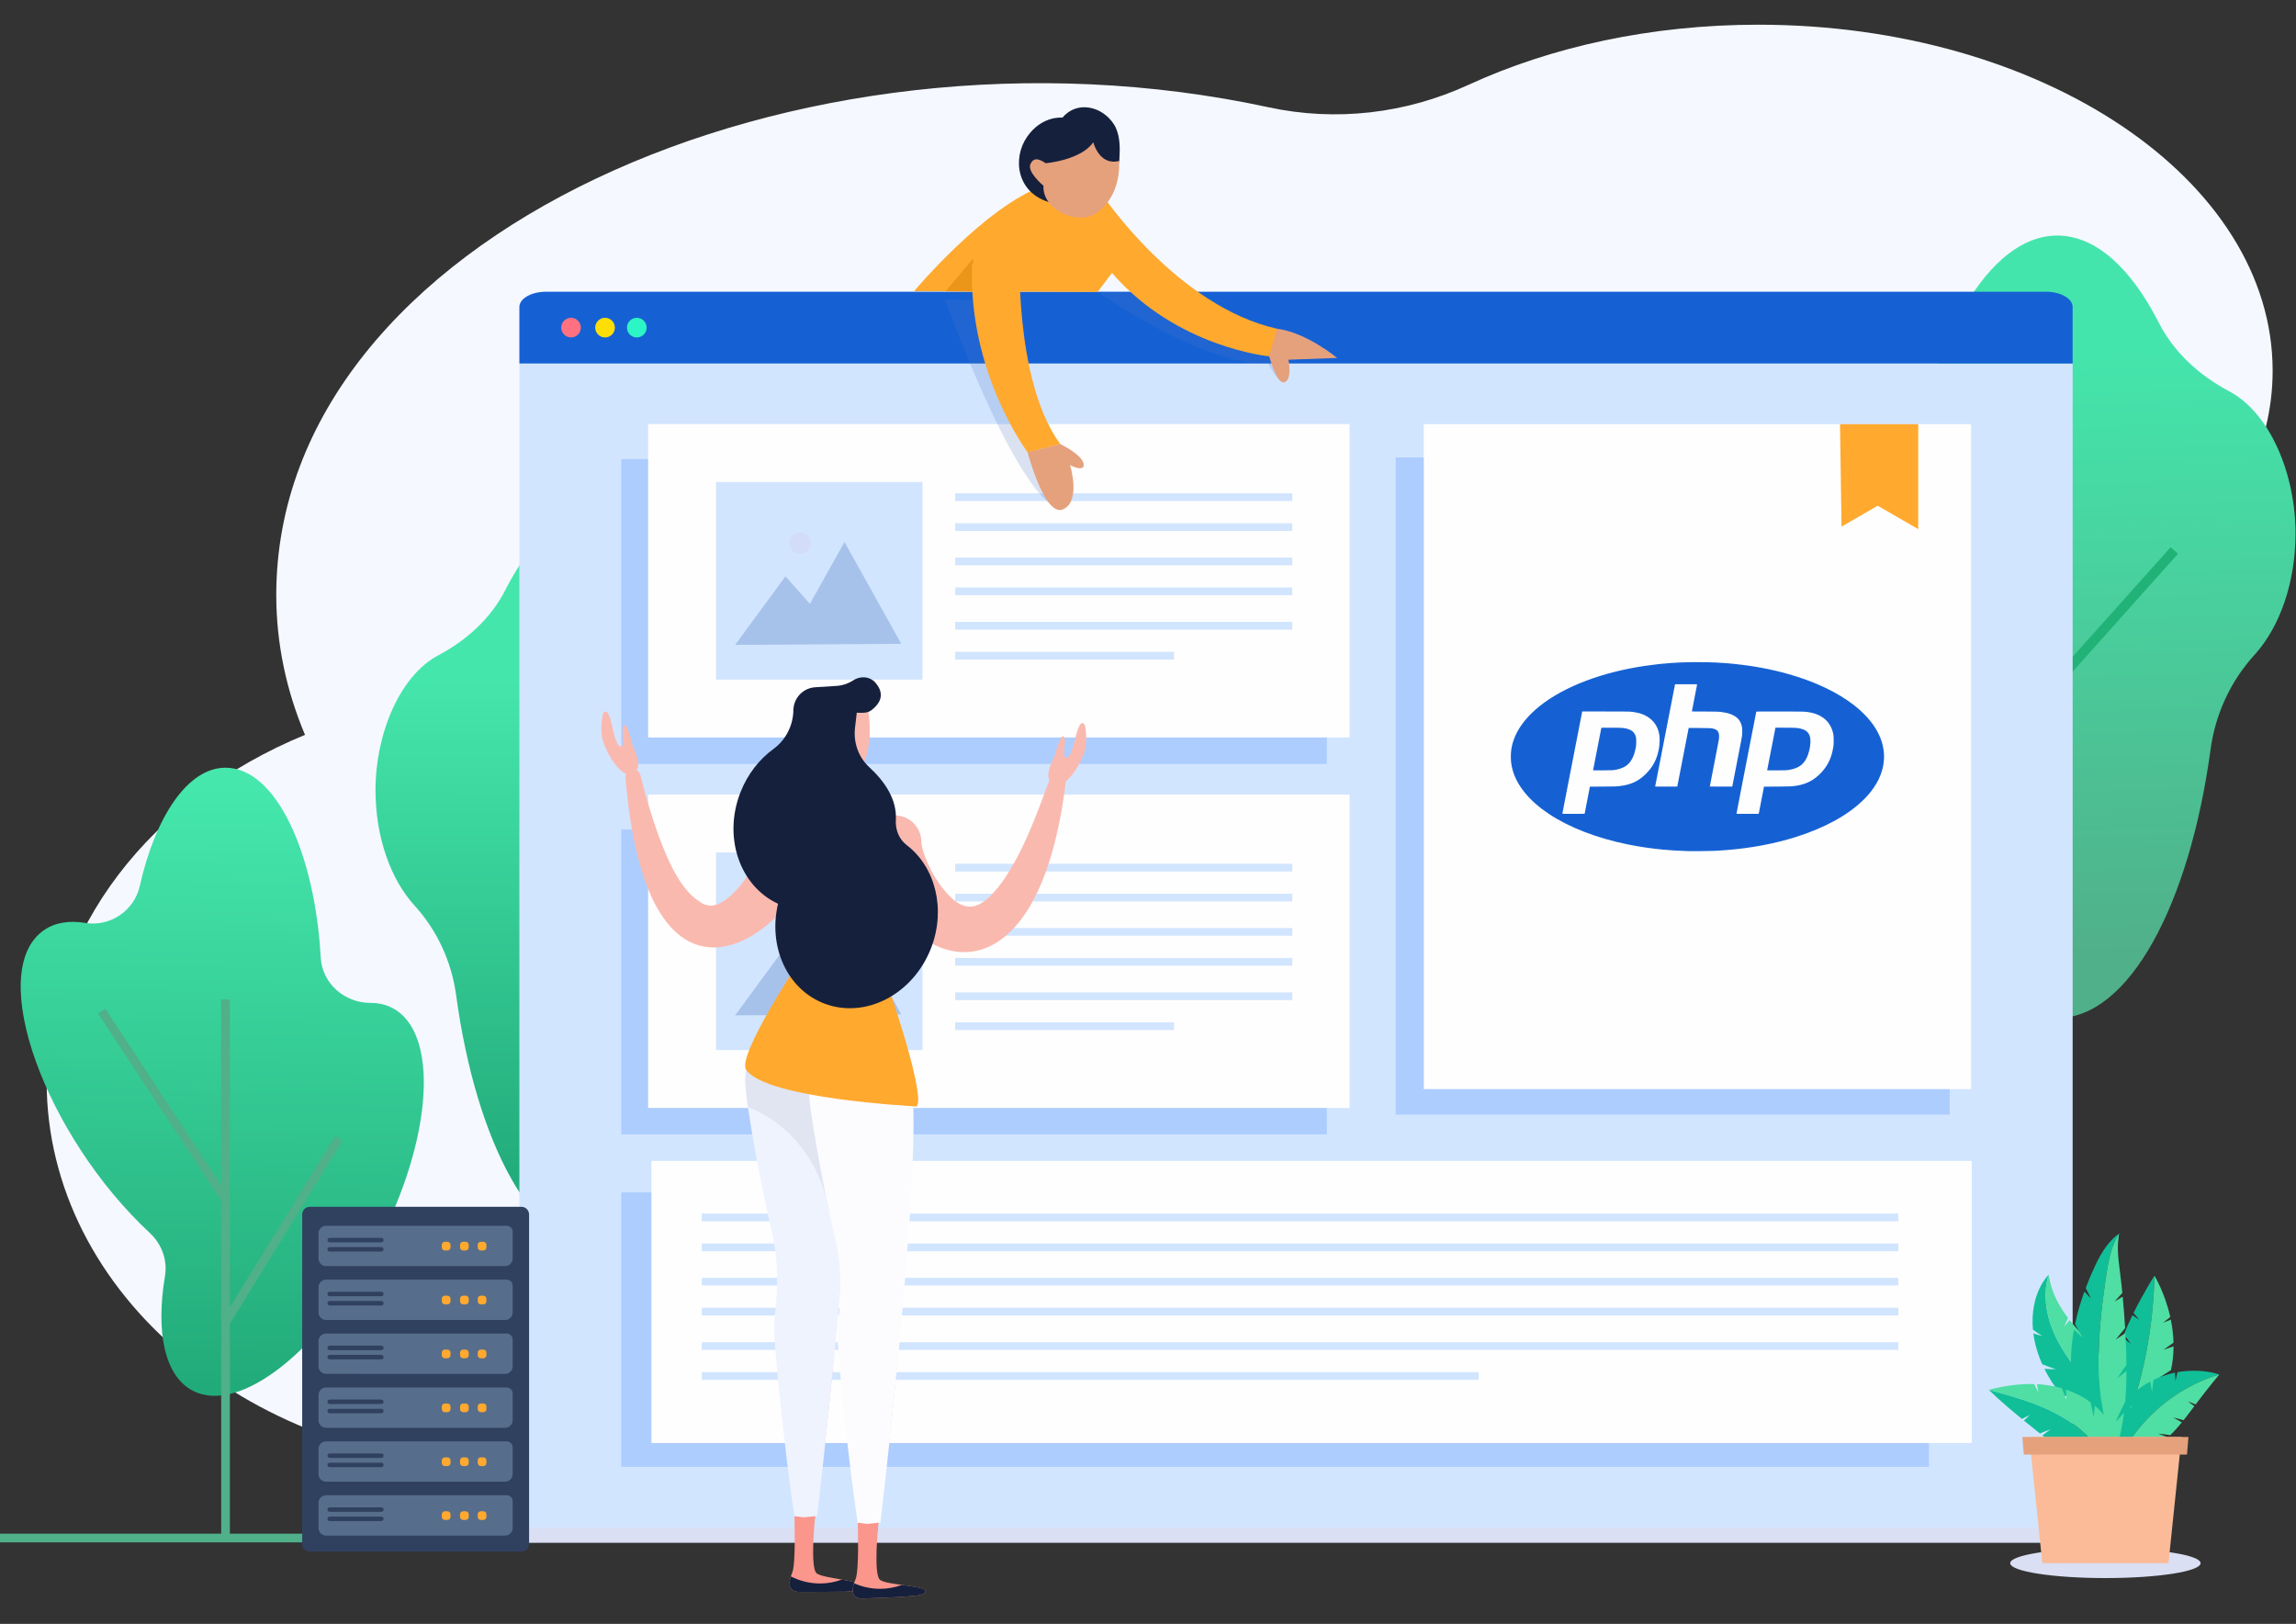 <?xml version="1.0" encoding="UTF-8" standalone="no"?>
<!-- Created with Inkscape (http://www.inkscape.org/) -->

<svg
   xmlns:dc="http://purl.org/dc/elements/1.1/"
   xmlns:cc="http://creativecommons.org/ns#"
   xmlns:rdf="http://www.w3.org/1999/02/22-rdf-syntax-ns#"
   xmlns:svg="http://www.w3.org/2000/svg"
   xmlns="http://www.w3.org/2000/svg"
   xmlns:xlink="http://www.w3.org/1999/xlink"
   xmlns:sodipodi="http://sodipodi.sourceforge.net/DTD/sodipodi-0.dtd"
   xmlns:inkscape="http://www.inkscape.org/namespaces/inkscape"
   width="700"
   height="495"
   viewBox="0 0 700 495"
   id="svg5356"
   version="1.1"
   inkscape:version="0.91 r13725"
   sodipodi:docname="php-hosting.svg">
  <rect x="0" y="0" width="700" height="495" fill="#333333" stroke="none"/>
  <defs
     id="defs5358">
    <clipPath
       clipPathUnits="userSpaceOnUse"
       id="clipPath178-3-5-0-67-8-9-2">
      <path
         d="m 199.996,353.718 51.457,0 0,-16.403 -51.457,0 0,16.403 z"
         id="path180-2-8-5-26-1-3-8"
         inkscape:connector-curvature="0" />
    </clipPath>
    <clipPath
       clipPathUnits="userSpaceOnUse"
       id="clipPath296-2-5">
      <path
         d="m 450.137,138.92 57.6,0 0,-34.287 -57.6,0 0,34.287 z"
         id="path298-2-2"
         inkscape:connector-curvature="0" />
    </clipPath>
    <clipPath
       clipPathUnits="userSpaceOnUse"
       id="clipPath162-5-9-3-8-2-7-2-0-85-2">
      <path
         d="m 161.265,347.669 36.314,0 0,-49.624 -36.314,0 0,49.624 z"
         id="path164-4-0-1-3-1-3-0-1-0-4"
         inkscape:connector-curvature="0" />
    </clipPath>
    <clipPath
       clipPathUnits="userSpaceOnUse"
       id="clipPath178-3-5-0-67-8-9-50">
      <path
         d="m 199.996,353.718 51.457,0 0,-16.403 -51.457,0 0,16.403 z"
         id="path180-2-8-5-26-1-3-21"
         inkscape:connector-curvature="0" />
    </clipPath>
    <clipPath
       clipPathUnits="userSpaceOnUse"
       id="clipPath162-5-9-3-8-2-7-2-0-85-55">
      <path
         d="m 161.265,347.669 36.314,0 0,-49.624 -36.314,0 0,49.624 z"
         id="path164-4-0-1-3-1-3-0-1-0-2"
         inkscape:connector-curvature="0" />
    </clipPath>
    <clipPath
       clipPathUnits="userSpaceOnUse"
       id="clipPath178-3-5-0-67-8-9-9">
      <path
         d="m 199.996,353.718 51.457,0 0,-16.403 -51.457,0 0,16.403 z"
         id="path180-2-8-5-26-1-3-7"
         inkscape:connector-curvature="0" />
    </clipPath>
    <clipPath
       clipPathUnits="userSpaceOnUse"
       id="clipPath162-5-9-3-8-2-7-2-0-85-5">
      <path
         d="m 161.265,347.669 36.314,0 0,-49.624 -36.314,0 0,49.624 z"
         id="path164-4-0-1-3-1-3-0-1-0-5"
         inkscape:connector-curvature="0" />
    </clipPath>
    <clipPath
       clipPathUnits="userSpaceOnUse"
       id="clipPath232-1-6">
      <path
         d="m 768.684,194.231 19.398,0 0,-33.602 -19.398,0 0,33.602 z"
         id="path234-1-8"
         inkscape:connector-curvature="0" />
    </clipPath>
    <clipPath
       clipPathUnits="userSpaceOnUse"
       id="clipPath248-2-2">
      <path
         d="m 758.03,208.629 40.649,0 0,-38.8 -40.649,0 0,38.8 z"
         id="path250-2-6"
         inkscape:connector-curvature="0" />
    </clipPath>
    <clipPath
       clipPathUnits="userSpaceOnUse"
       id="clipPath264-0-3">
      <path
         d="m 758.03,208.628 40.65,0 0,-23.018 -40.65,0 0,23.018 z"
         id="path266-0-2"
         inkscape:connector-curvature="0" />
    </clipPath>
    <clipPath
       clipPathUnits="userSpaceOnUse"
       id="clipPath178-3-5-0-67-8-9-27">
      <path
         d="m 199.996,353.718 51.457,0 0,-16.403 -51.457,0 0,16.403 z"
         id="path180-2-8-5-26-1-3-530"
         inkscape:connector-curvature="0" />
    </clipPath>
    <clipPath
       clipPathUnits="userSpaceOnUse"
       id="clipPath162-5-9-3-8-2-7-2-0-85-6">
      <path
         d="m 161.265,347.669 36.314,0 0,-49.624 -36.314,0 0,49.624 z"
         id="path164-4-0-1-3-1-3-0-1-0-6"
         inkscape:connector-curvature="0" />
    </clipPath>
    <clipPath
       clipPathUnits="userSpaceOnUse"
       id="clipPath178-3-5-0-67-8-9-45">
      <path
         d="m 199.996,353.718 51.457,0 0,-16.403 -51.457,0 0,16.403 z"
         id="path180-2-8-5-26-1-3-3"
         inkscape:connector-curvature="0" />
    </clipPath>
    <clipPath
       clipPathUnits="userSpaceOnUse"
       id="clipPath162-5-9-3-8-2-7-2-0-85-61">
      <path
         d="m 161.265,347.669 36.314,0 0,-49.624 -36.314,0 0,49.624 z"
         id="path164-4-0-1-3-1-3-0-1-0-0"
         inkscape:connector-curvature="0" />
    </clipPath>
    <clipPath
       clipPathUnits="userSpaceOnUse"
       id="clipPath178-3-5-0-67-8-9-1">
      <path
         d="m 199.996,353.718 51.457,0 0,-16.403 -51.457,0 0,16.403 z"
         id="path180-2-8-5-26-1-3-2"
         inkscape:connector-curvature="0" />
    </clipPath>
    <clipPath
       clipPathUnits="userSpaceOnUse"
       id="clipPath162-5-9-3-8-2-7-2-0-85-64">
      <path
         d="m 161.265,347.669 36.314,0 0,-49.624 -36.314,0 0,49.624 z"
         id="path164-4-0-1-3-1-3-0-1-0-9"
         inkscape:connector-curvature="0" />
    </clipPath>
    <clipPath
       clipPathUnits="userSpaceOnUse"
       id="clipPath178-3-5-0-67-8-9-0-2">
      <path
         d="m 199.996,353.718 51.457,0 0,-16.403 -51.457,0 0,16.403 z"
         id="path180-2-8-5-26-1-3-41-1"
         inkscape:connector-curvature="0" />
    </clipPath>
    <clipPath
       clipPathUnits="userSpaceOnUse"
       id="clipPath162-5-9-3-8-2-7-2-0-8-4">
      <path
         d="m 161.265,347.669 36.314,0 0,-49.624 -36.314,0 0,49.624 z"
         id="path164-4-0-1-3-1-3-0-1-21-5"
         inkscape:connector-curvature="0" />
    </clipPath>
    <clipPath
       clipPathUnits="userSpaceOnUse"
       id="clipPath178-3-5-0-67-8-9-4-0">
      <path
         d="m 199.996,353.718 51.457,0 0,-16.403 -51.457,0 0,16.403 z"
         id="path180-2-8-5-26-1-3-56-8"
         inkscape:connector-curvature="0" />
    </clipPath>
    <clipPath
       clipPathUnits="userSpaceOnUse"
       id="clipPath162-5-9-3-8-2-7-2-0-3-5">
      <path
         d="m 161.265,347.669 36.314,0 0,-49.624 -36.314,0 0,49.624 z"
         id="path164-4-0-1-3-1-3-0-1-2-8"
         inkscape:connector-curvature="0" />
    </clipPath>
    <clipPath
       clipPathUnits="userSpaceOnUse"
       id="clipPath178-3-5-0-67-8-9-8-9">
      <path
         d="m 199.996,353.718 51.457,0 0,-16.403 -51.457,0 0,16.403 z"
         id="path180-2-8-5-26-1-3-4-5"
         inkscape:connector-curvature="0" />
    </clipPath>
    <clipPath
       clipPathUnits="userSpaceOnUse"
       id="clipPath162-5-9-3-8-2-7-2-0-7-9">
      <path
         d="m 161.265,347.669 36.314,0 0,-49.624 -36.314,0 0,49.624 z"
         id="path164-4-0-1-3-1-3-0-1-3-6"
         inkscape:connector-curvature="0" />
    </clipPath>
    <clipPath
       clipPathUnits="userSpaceOnUse"
       id="clipPath178-3-5-0-67-8-9-53-2">
      <path
         d="m 199.996,353.718 51.457,0 0,-16.403 -51.457,0 0,16.403 z"
         id="path180-2-8-5-26-1-3-53-4"
         inkscape:connector-curvature="0" />
    </clipPath>
    <clipPath
       clipPathUnits="userSpaceOnUse"
       id="clipPath162-5-9-3-8-2-7-2-0-38-3">
      <path
         d="m 161.265,347.669 36.314,0 0,-49.624 -36.314,0 0,49.624 z"
         id="path164-4-0-1-3-1-3-0-1-4-2"
         inkscape:connector-curvature="0" />
    </clipPath>
    <clipPath
       clipPathUnits="userSpaceOnUse"
       id="clipPath280-5-2-4">
      <path
         d="m 553.437,107.989 48,0 0,-48 -48,0 0,48 z"
         id="path282-1-2-9"
         inkscape:connector-curvature="0" />
    </clipPath>
    <clipPath
       clipPathUnits="userSpaceOnUse"
       id="clipPath178-3-5-0-67-8-9-6-5">
      <path
         d="m 199.996,353.718 51.457,0 0,-16.403 -51.457,0 0,16.403 z"
         id="path180-2-8-5-26-1-3-0-1"
         inkscape:connector-curvature="0" />
    </clipPath>
    <clipPath
       clipPathUnits="userSpaceOnUse"
       id="clipPath162-5-9-3-8-2-7-2-0-9-3">
      <path
         d="m 161.265,347.669 36.314,0 0,-49.624 -36.314,0 0,49.624 z"
         id="path164-4-0-1-3-1-3-0-1-1-4"
         inkscape:connector-curvature="0" />
    </clipPath>
    <linearGradient
       inkscape:collect="always"
       xlink:href="#linearGradient4790"
       id="linearGradient9270-8-6"
       gradientUnits="userSpaceOnUse"
       x1="-38.435"
       y1="30.186"
       x2="-35.452"
       y2="-70.957" />
    <linearGradient
       inkscape:collect="always"
       id="linearGradient4790">
      <stop
         style="stop-color:#44e5ac;stop-opacity:1"
         offset="0"
         id="stop4792" />
      <stop
         style="stop-color:#50b089;stop-opacity:1"
         offset="1"
         id="stop4794" />
    </linearGradient>
    <linearGradient
       inkscape:collect="always"
       xlink:href="#linearGradient4798"
       id="linearGradient9272-1-9"
       gradientUnits="userSpaceOnUse"
       x1="22.857"
       y1="19.02"
       x2="22.778"
       y2="-63.558" />
    <linearGradient
       inkscape:collect="always"
       id="linearGradient4798">
      <stop
         style="stop-color:#45e6ac;stop-opacity:1"
         offset="0"
         id="stop4800" />
      <stop
         style="stop-color:#23ad7c;stop-opacity:1"
         offset="1"
         id="stop4802" />
    </linearGradient>
    <linearGradient
       inkscape:collect="always"
       xlink:href="#linearGradient4782"
       id="linearGradient9274-171-9"
       gradientUnits="userSpaceOnUse"
       x1="-27.749"
       y1="37.023"
       x2="-29.387"
       y2="-63.251" />
    <linearGradient
       inkscape:collect="always"
       id="linearGradient4782">
      <stop
         style="stop-color:#45e7ad;stop-opacity:1"
         offset="0"
         id="stop4784" />
      <stop
         style="stop-color:#22ab7a;stop-opacity:1"
         offset="1"
         id="stop4786" />
    </linearGradient>
    <clipPath
       clipPathUnits="userSpaceOnUse"
       id="clipPath178-3-5-0-67-8-9-6-2-7">
      <path
         d="m 199.996,353.718 51.457,0 0,-16.403 -51.457,0 0,16.403 z"
         id="path180-2-8-5-26-1-3-0-0-1"
         inkscape:connector-curvature="0" />
    </clipPath>
    <clipPath
       clipPathUnits="userSpaceOnUse"
       id="clipPath162-5-9-3-8-2-7-2-0-9-8-5">
      <path
         d="m 161.265,347.669 36.314,0 0,-49.624 -36.314,0 0,49.624 z"
         id="path164-4-0-1-3-1-3-0-1-1-9-6"
         inkscape:connector-curvature="0" />
    </clipPath>
  </defs>
  <sodipodi:namedview
     id="base"
     pagecolor="#ffffff"
     bordercolor="#666666"
     borderopacity="1.0"
     inkscape:pageopacity="0.0"
     inkscape:pageshadow="2"
     inkscape:zoom="0.7"
     inkscape:cx="533.19702"
     inkscape:cy="271.98658"
     inkscape:document-units="px"
     inkscape:current-layer="layer1"
     showgrid="false"
     units="px"
     inkscape:window-width="1366"
     inkscape:window-height="705"
     inkscape:window-x="-8"
     inkscape:window-y="-8"
     inkscape:window-maximized="1" />
  <g
     inkscape:label="Layer 1"
     inkscape:groupmode="layer"
     id="layer1"
     transform="translate(0,-557.362)">
    <g
       id="g12364-1"
       transform="matrix(1.138,0,0,1.138,-905.428,-57.135)">
      <g
         inkscape:export-ydpi="90"
         inkscape:export-xdpi="90"
         id="g22-9-6-5-4-5-2-0"
         transform="matrix(1.713,0,0,-1.713,1266.691,546.596)">
        <path
           d="m 0,0 c -16.814,0 -32.423,-3.471 -45.331,-9.405 -9.793,-4.502 -20.726,-5.784 -31.26,-3.508 -73.596,15.904 -155.193,-20.229 -155.193,-76.27 0,-7.58 1.567,-14.915 4.495,-21.864 -23.936,-9.841 -40.407,-30.405 -40.407,-54.182 0,-33.339 32.376,-60.365 72.314,-60.365 38.458,0 69.899,25.061 72.176,56.687 3.428,-0.2 6.895,-0.307 10.4,-0.307 46.952,0 87.546,18.296 106.898,44.866 6.934,9.523 17.301,16.056 28.853,18.365 33.247,6.643 57.496,27.352 57.496,51.873 C 80.441,-24.226 44.427,0 0,0"
           style="fill:#f5f8ff;fill-opacity:1;fill-rule:nonzero;stroke:none"
           id="path24-9-9-6-7-9-06-3"
           inkscape:connector-curvature="0" />
      </g>
      <g
         inkscape:export-ydpi="90"
         inkscape:export-xdpi="90"
         id="g26-8-6-7-6-9-5-9"
         transform="matrix(1.596,0,0,-1.596,795.558,951.958)"
         style="stroke:#50b089;stroke-opacity:1">
        <path
           d="M 0,0 90.171,0"
           style="fill:none;stroke:#50b089;stroke-width:1.459;stroke-linecap:butt;stroke-linejoin:miter;stroke-miterlimit:10;stroke-dasharray:none;stroke-opacity:1"
           id="path28-9-3-7-2-3-6-8"
           inkscape:connector-curvature="0" />
      </g>
      <g
         inkscape:export-ydpi="90"
         inkscape:export-xdpi="90"
         id="g34-0-2-5-2-6-9-6"
         transform="matrix(1.596,0,0,-1.596,1410.616,682.834)">
        <path
           d="m 0,0 c 0,9.937 -4.283,20.205 -11.109,23.822 -4.995,2.647 -9.282,6.503 -11.846,11.539 -4.652,9.136 -10.576,14.613 -17.031,14.613 -11.609,0 -21.506,-17.7 -25.362,-42.57 -1.003,-6.465 -4.015,-12.528 -8.839,-16.948 -6.775,-6.211 -11.17,-16.194 -11.17,-27.457 0,-16.598 9.869,-31.261 23.31,-33.749 4.762,-0.881 9.059,-3.298 12.66,-6.536 2.928,-2.632 6.095,-4.074 9.401,-4.074 11.999,0 22.171,18.911 25.73,45.105 0.805,5.919 3.355,11.447 7.378,15.863 C -2.711,-15.819 0,-8.39 0,0"
           style="fill:url(#linearGradient9270-8-6);fill-opacity:1;fill-rule:nonzero;stroke:none"
           id="path36-9-4-3-8-1-0-2"
           inkscape:connector-curvature="0" />
      </g>
      <g
         inkscape:export-ydpi="90"
         inkscape:export-xdpi="90"
         id="g38-8-9-8-1-1-7-3"
         transform="matrix(1.596,0,0,-1.596,1343.651,667.289)">
        <path
           d="M 0,0 0,-133.763"
           style="fill:none;stroke:#ffb4bb;stroke-width:1.654;stroke-linecap:butt;stroke-linejoin:miter;stroke-miterlimit:10;stroke-dasharray:none;stroke-opacity:1"
           id="path40-5-4-7-5-5-10-7"
           inkscape:connector-curvature="0" />
      </g>
      <g
         inkscape:export-ydpi="90"
         inkscape:export-xdpi="90"
         id="g46-0-1-4-6-8-7-8"
         transform="matrix(1.596,0,0,-1.596,1378.141,687.435)"
         style="stroke:#20b276;stroke-opacity:1">
        <path
           d="m 0,0 -21.607,-24.17 -8.04,6.201"
           style="fill:none;stroke:#20b276;stroke-width:1.654;stroke-linecap:butt;stroke-linejoin:miter;stroke-miterlimit:10;stroke-dasharray:none;stroke-opacity:1"
           id="path48-3-7-0-8-7-8-9"
           inkscape:connector-curvature="0" />
      </g>
      <g
         inkscape:export-ydpi="90"
         inkscape:export-xdpi="90"
         id="g66-2-2-8-3-3-35-1"
         transform="matrix(1.596,0,0,-1.596,896.229,751.599)">
        <path
           d="m 0,0 c 0,9.432 4.066,19.179 10.545,22.613 4.741,2.512 8.81,6.173 11.245,10.953 4.416,8.673 10.04,13.872 16.167,13.872 11.019,0 20.414,-16.801 24.074,-40.409 0.951,-6.137 3.812,-11.892 8.39,-16.089 6.432,-5.896 10.604,-15.372 10.604,-26.064 0,-15.754 -9.368,-29.674 -22.127,-32.035 -4.521,-0.837 -8.599,-3.131 -12.018,-6.205 -2.779,-2.498 -5.785,-3.866 -8.923,-3.866 -11.391,0 -21.046,17.95 -24.425,42.814 -0.763,5.619 -3.184,10.867 -7.004,15.059 C 2.573,-15.017 0,-7.964 0,0"
           style="fill:url(#linearGradient9272-1-9);fill-opacity:1;fill-rule:nonzero;stroke:none"
           id="path68-0-2-7-0-6-88-0"
           inkscape:connector-curvature="0" />
      </g>
      <g
         inkscape:export-ydpi="90"
         inkscape:export-xdpi="90"
         id="g70-2-7-9-1-3-1-9"
         transform="matrix(1.596,0,0,-1.596,959.795,736.844)">
        <path
           d="M 0,0 0,-126.975"
           style="fill:none;stroke:#ceb4ff;stroke-width:1.57;stroke-linecap:butt;stroke-linejoin:miter;stroke-miterlimit:10;stroke-dasharray:none;stroke-opacity:1"
           id="path72-0-7-5-1-4-53-7"
           inkscape:connector-curvature="0" />
      </g>
      <g
         inkscape:export-ydpi="90"
         inkscape:export-xdpi="90"
         id="g74-7-8-9-4-0-5-9"
         transform="matrix(1.596,0,0,-1.596,995.779,813.292)">
        <path
           d="m 0,0 -22.543,-28.861 -12.721,14.43"
           style="fill:none;stroke:#ceb4ff;stroke-width:1.57;stroke-linecap:butt;stroke-linejoin:miter;stroke-miterlimit:10;stroke-dasharray:none;stroke-opacity:1"
           id="path76-9-8-6-0-8-76-3"
           inkscape:connector-curvature="0" />
      </g>
      <g
         inkscape:export-ydpi="90"
         inkscape:export-xdpi="90"
         id="g82-5-2-9-3-4-7-9"
         transform="matrix(1.596,0,0,-1.596,900.768,809.993)">
        <path
           d="m 0,0 c -1.114,0.581 -2.348,0.86 -3.672,0.86 -4.387,0.001 -8.125,3.256 -8.367,7.636 -0.956,17.267 -7.398,31.838 -15.992,31.838 -6.286,0 -11.731,-8.085 -14.389,-19.879 -0.935,-4.149 -4.965,-6.852 -9.163,-6.169 -2.7,0.439 -5.078,0.067 -6.939,-1.237 -9.954,-6.968 0.415,-34.652 17.792,-50.797 1.996,-1.854 3.002,-4.563 2.55,-7.25 -1.577,-9.357 -0.086,-16.751 4.66,-19.228 7.893,-4.119 21.794,6.919 31.051,24.654 C 6.788,-21.836 7.893,-4.12 0,0"
           style="fill:url(#linearGradient9274-171-9);fill-opacity:1;fill-rule:nonzero;stroke:none"
           id="path84-9-7-0-8-8-3-7"
           inkscape:connector-curvature="0" />
      </g>
      <g
         inkscape:export-ydpi="90"
         inkscape:export-xdpi="90"
         id="g86-5-0-4-2-5-3-5"
         transform="matrix(1.596,0,0,-1.686,856.051,807.701)"
         style="stroke:#50b089;stroke-opacity:1">
        <path
           d="M 0,0 0,-85.484"
           style="fill:none;stroke:#50b089;stroke-width:1.459;stroke-linecap:butt;stroke-linejoin:miter;stroke-miterlimit:10;stroke-dasharray:none;stroke-opacity:1"
           id="path88-2-1-5-7-2-8-7"
           inkscape:connector-curvature="0" />
      </g>
      <g
         inkscape:export-ydpi="90"
         inkscape:export-xdpi="90"
         id="g90-1-4-7-0-7-80-1"
         transform="matrix(1.596,0,0,-1.596,886.395,844.953)"
         style="stroke:#50b089;stroke-opacity:1">
        <path
           d="M 0,0 -19.01,-30.875"
           style="fill:none;stroke:#50b089;stroke-width:1.459;stroke-linecap:butt;stroke-linejoin:miter;stroke-miterlimit:10;stroke-dasharray:none;stroke-opacity:1"
           id="path92-2-5-9-4-3-2-9"
           inkscape:connector-curvature="0" />
      </g>
      <g
         inkscape:export-ydpi="90"
         inkscape:export-xdpi="90"
         id="g94-0-7-6-0-2-8-3"
         transform="matrix(1.596,0,0,-1.596,822.863,810.805)"
         style="stroke:#50b089;stroke-opacity:1">
        <path
           d="M 0,0 20.792,-31.604"
           style="fill:none;stroke:#50b089;stroke-width:1.459;stroke-linecap:butt;stroke-linejoin:miter;stroke-miterlimit:10;stroke-dasharray:none;stroke-opacity:1"
           id="path96-4-2-4-0-0-42-1"
           inkscape:connector-curvature="0" />
      </g>
      <rect
         inkscape:export-ydpi="90"
         inkscape:export-xdpi="90"
         style="opacity:1;fill:#d2e5ff;fill-opacity:1;stroke:none;stroke-width:4;stroke-linecap:round;stroke-miterlimit:4;stroke-dasharray:none;stroke-dashoffset:0;stroke-opacity:1"
         id="rect4176-7-6-7-8-7-9-3"
         width="416.128"
         height="315.872"
         x="934.777"
         y="637.309"
         ry="0" />
      <path
         inkscape:export-ydpi="90"
         inkscape:export-xdpi="90"
         style="opacity:1;fill:#1561d4;fill-opacity:1;stroke:none;stroke-width:4;stroke-linecap:round;stroke-miterlimit:4;stroke-dasharray:none;stroke-dashoffset:0;stroke-opacity:1"
         d="m 941.909,618.124 c -3.952,0 -7.133,1.831 -7.133,4.105 l 0,15.124 416.128,0 0,-15.124 c 0,-2.274 -3.181,-4.105 -7.133,-4.105 l -401.863,0 z"
         id="rect4176-0-6-2-9-9-0-8-0"
         inkscape:connector-curvature="0" />
      <circle
         inkscape:export-ydpi="90"
         inkscape:export-xdpi="90"
         style="opacity:1;fill:#2cf6c5;fill-opacity:1;stroke:none;stroke-width:4;stroke-linecap:round;stroke-miterlimit:4;stroke-dasharray:none;stroke-dashoffset:0;stroke-opacity:1"
         id="path4209-1-1-2-1-1-39-4"
         cx="966.234"
         cy="627.738"
         r="2.632" />
      <circle
         inkscape:export-ydpi="90"
         inkscape:export-xdpi="90"
         style="opacity:1;fill:#ffde08;fill-opacity:1;stroke:none;stroke-width:4;stroke-linecap:round;stroke-miterlimit:4;stroke-dasharray:none;stroke-dashoffset:0;stroke-opacity:1"
         id="path4209-0-1-0-3-3-9-22-1"
         cx="957.73"
         cy="627.738"
         r="2.632" />
      <circle
         inkscape:export-ydpi="90"
         inkscape:export-xdpi="90"
         style="opacity:1;fill:#ff7180;fill-opacity:1;stroke:none;stroke-width:4;stroke-linecap:round;stroke-miterlimit:4;stroke-dasharray:none;stroke-dashoffset:0;stroke-opacity:1"
         id="path4209-08-3-6-7-3-6-66-9"
         cx="948.618"
         cy="627.738"
         r="2.632" />
      <g
         inkscape:export-ydpi="90"
         inkscape:export-xdpi="90"
         transform="matrix(1.024,0.169,0.169,-1.024,825.312,945.326)"
         id="g5057-2-2-3-1-2-7-4">
        <g
           id="g174-8-4-3-2-1-15-8">
          <g
             id="g176-1-4-7-9-1-2-6" />
          <g
             id="g182-2-1-7-9-0-1-2">
            <g
               style="opacity:0.2"
               id="g184-9-9-6-2-1-4-5"
               clip-path="url(#clipPath178-3-5-0-67-8-9-6-2-7)">
              <g
                 id="g186-3-6-3-4-1-98-6"
                 transform="translate(199.996,352.477)">
                <path
                   inkscape:connector-curvature="0"
                   id="path188-9-9-2-2-6-1-0"
                   style="fill:#4d75c4;fill-opacity:1;fill-rule:nonzero;stroke:none"
                   d="m 0,0 c 0,0 30.385,-14.576 46.424,-11.038 0,0 3.465,-4.708 5.033,-4.063 L 47.863,-6.212 8.614,1.242 0,0 Z" />
              </g>
            </g>
          </g>
        </g>
        <g
           transform="translate(246.42,343.297)"
           id="g222-5-1-5-2-5-3-9">
          <path
             inkscape:connector-curvature="0"
             id="path224-3-3-0-2-5-0-4"
             style="fill:#e5a17c;fill-opacity:1;fill-rule:nonzero;stroke:none"
             d="m 0,0 c 0,0 3.168,-7.012 5.033,-5.921 1.865,1.09 0,5.873 0,5.873 l 12.338,2.5 c 0,0 -8.896,5.21 -16.521,4.909 L -3.356,4.373 0,0 Z" />
        </g>
        <g
           transform="translate(196.991,377.554)"
           id="g370-8-6-5-7-8-1-0-5">
          <path
             inkscape:connector-curvature="0"
             id="path372-5-1-9-5-7-5-7-2"
             style="fill:#ffa92f;fill-opacity:1;fill-rule:nonzero;stroke:none"
             d="m 0,0 c 0,0 23.75,-25.385 50.279,-26.896 l -0.85,-7.361 c 0,0 -23.931,-1.671 -43.549,14.633 l -2.875,-5.453 -46.756,-7.5 c 0,0 14.473,24.552 28.517,32.28 C -1.189,7.431 0,0 0,0" />
        </g>
        <g
           transform="translate(183.733,395.394)"
           id="g374-4-0-6-3-6-0-0-8">
          <path
             inkscape:connector-curvature="0"
             id="path376-5-1-1-5-7-1-32-7"
             style="fill:#15203d;fill-opacity:1;fill-rule:nonzero;stroke:none"
             d="m 0,0 c 0,0 -5.327,-0.246 -8.222,-6.399 -2.894,-6.154 -0.224,-14.841 8.723,-15.715 8.949,-0.874 13.853,6.633 13.853,6.633 l 1.83,3.176 c 0,0 0.816,8.722 -2.777,12.745 C 9.691,4.602 2.929,5.047 0,0" />
        </g>
        <g
           transform="translate(199.768,387.418)"
           id="g378-7-2-0-7-8-9-83-9">
          <path
             inkscape:connector-curvature="0"
             id="path380-5-7-1-8-7-9-2-1"
             style="fill:#e5a17c;fill-opacity:1;fill-rule:nonzero;stroke:none"
             d="m 0,0 c 0.579,-1.698 2.127,-9.641 -3.47,-14.975 -4.106,-3.912 -13.872,-1.429 -14.541,4.813 0,0 -4.844,2.82 -4.229,4.987 0.615,2.168 2.351,1.476 3.847,0.846 0,0 2.273,3.679 3.171,5.719 0.637,1.447 3.252,4.08 8.1,3.951 C -3.863,5.254 -1.052,3.085 0,0" />
        </g>
        <g
           transform="translate(180.197,387.31)"
           id="g382-6-1-1-6-5-1-37-4">
          <path
             inkscape:connector-curvature="0"
             id="path384-4-1-5-5-6-6-0-9"
             style="fill:#15203d;fill-opacity:1;fill-rule:nonzero;stroke:none"
             d="m 0,0 1.179,-4.222 c 0,0 8.853,2.229 11.231,7.339 0,0 2.517,-5.835 7.389,-3.67 0,0 -0.627,6.282 -3.822,7.122 -3.195,0.84 -7.981,0.252 -7.981,0.252 L 2.898,4.931 0,0 Z" />
        </g>
        <g
           transform="translate(168.577,347.398)"
           id="g390-7-1-6-9-9-1-6-7">
          <path
             inkscape:connector-curvature="0"
             id="path392-8-0-6-5-3-6-1-0"
             style="fill:#ec9518;fill-opacity:1;fill-rule:nonzero;stroke:none"
             d="M 0,0 -1.674,8.376 -7.312,-1.134 0,0 Z" />
        </g>
      </g>
      <rect
         inkscape:export-ydpi="90"
         inkscape:export-xdpi="90"
         style="opacity:1;fill:#dadff3;fill-opacity:1;stroke:none;stroke-width:4;stroke-linecap:round;stroke-miterlimit:4;stroke-dasharray:none;stroke-dashoffset:0;stroke-opacity:1"
         id="rect4176-1-1-3-8-1-1-81-0"
         width="416.128"
         height="3.976"
         x="934.857"
         y="949.204"
         ry="0" />
      <g
         inkscape:export-ydpi="90"
         inkscape:export-xdpi="90"
         id="g4438-2-6-8-4-7-0-0-8"
         transform="matrix(1.604,0,0,1.604,651.675,702.906)">
        <rect
           y="-24.915"
           x="193.511"
           height="50.912"
           width="117.852"
           id="rect4253-5-7-4-3-0-7-4-2"
           style="opacity:1;fill:#adcdff;fill-opacity:1;stroke:none;stroke-width:4;stroke-linecap:round;stroke-miterlimit:4;stroke-dasharray:none;stroke-dashoffset:0;stroke-opacity:1" />
        <rect
           y="-30.749"
           x="198.003"
           height="52.326"
           width="117.153"
           id="rect4253-3-9-6-9-7-8-3-4-0"
           style="opacity:1;fill:#fefefe;fill-opacity:1;stroke:none;stroke-width:4;stroke-linecap:round;stroke-miterlimit:4;stroke-dasharray:none;stroke-dashoffset:0;stroke-opacity:1" />
        <rect
           y="-21.086"
           x="209.334"
           height="33"
           width="34.5"
           id="rect4270-14-9-4-9-6-1-8-6"
           style="opacity:1;fill:#d2e5ff;fill-opacity:1;stroke:none;stroke-width:4;stroke-linecap:round;stroke-miterlimit:4;stroke-dasharray:none;stroke-dashoffset:0;stroke-opacity:1" />
        <rect
           y="-19.196"
           x="249.277"
           height="1.29"
           width="56.318"
           id="rect4270-1-0-8-9-6-5-2-9-9-20-5"
           style="opacity:1;fill:#d2e5ff;fill-opacity:1;stroke:none;stroke-width:4;stroke-linecap:round;stroke-miterlimit:4;stroke-dasharray:none;stroke-dashoffset:0;stroke-opacity:1" />
        <rect
           y="-14.195"
           x="249.277"
           height="1.29"
           width="56.318"
           id="rect4270-1-0-8-5-4-01-4-4-2-9-40-2"
           style="opacity:1;fill:#d2e5ff;fill-opacity:1;stroke:none;stroke-width:4;stroke-linecap:round;stroke-miterlimit:4;stroke-dasharray:none;stroke-dashoffset:0;stroke-opacity:1" />
        <path
           style="fill:#a7c2ea;fill-opacity:1;fill-rule:evenodd;stroke:none;stroke-width:1px;stroke-linecap:butt;stroke-linejoin:miter;stroke-opacity:1"
           d="m 212.53,6.117 27.754,-0.177 -9.486,-17.002 -5.769,10.319 -4.087,-4.587 z"
           id="path5222-3-1-6-2-4-9-66-2"
           inkscape:connector-curvature="0"
           sodipodi:nodetypes="cccccc" />
        <circle
           style="opacity:1;fill:#d3dcf9;fill-opacity:1;stroke:none;stroke-width:4;stroke-linecap:round;stroke-miterlimit:4;stroke-dasharray:none;stroke-dashoffset:0;stroke-opacity:1"
           id="path5224-4-8-4-4-6-0-6-1"
           cx="223.378"
           cy="-10.898"
           r="1.812" />
        <rect
           y="-8.468"
           x="249.277"
           height="1.29"
           width="56.318"
           id="rect4270-1-0-8-9-7-56-9-6-5-0-79-2"
           style="opacity:1;fill:#d2e5ff;fill-opacity:1;stroke:none;stroke-width:4;stroke-linecap:round;stroke-miterlimit:4;stroke-dasharray:none;stroke-dashoffset:0;stroke-opacity:1" />
        <rect
           y="-3.467"
           x="249.277"
           height="1.29"
           width="56.318"
           id="rect4270-1-0-8-5-4-2-2-9-3-8-7-93-2"
           style="opacity:1;fill:#d2e5ff;fill-opacity:1;stroke:none;stroke-width:4;stroke-linecap:round;stroke-miterlimit:4;stroke-dasharray:none;stroke-dashoffset:0;stroke-opacity:1" />
        <rect
           y="2.282"
           x="249.277"
           height="1.29"
           width="56.318"
           id="rect4270-1-0-8-9-7-3-8-8-4-5-0-2-3"
           style="opacity:1;fill:#d2e5ff;fill-opacity:1;stroke:none;stroke-width:4;stroke-linecap:round;stroke-miterlimit:4;stroke-dasharray:none;stroke-dashoffset:0;stroke-opacity:1" />
        <rect
           y="7.283"
           x="249.277"
           height="1.29"
           width="36.568"
           id="rect4270-1-0-8-5-4-2-8-9-7-0-1-7-67-6"
           style="opacity:1;fill:#d2e5ff;fill-opacity:1;stroke:none;stroke-width:4;stroke-linecap:round;stroke-miterlimit:4;stroke-dasharray:none;stroke-dashoffset:0;stroke-opacity:1" />
      </g>
      <g
         inkscape:export-ydpi="90"
         inkscape:export-xdpi="90"
         id="g4438-2-7-4-5-8-9-2-0-7"
         transform="matrix(1.604,0,0,1.604,648.461,900.27)">
        <rect
           y="-25.497"
           x="195.515"
           height="45.836"
           width="218.426"
           id="rect4253-5-8-7-7-1-6-7-0-9"
           style="opacity:1;fill:#adcdff;fill-opacity:1;stroke:none;stroke-width:4;stroke-linecap:round;stroke-miterlimit:4;stroke-dasharray:none;stroke-dashoffset:0;stroke-opacity:1" />
        <rect
           y="-30.749"
           x="200.556"
           height="47.11"
           width="220.526"
           id="rect4253-3-9-8-7-9-5-3-7-18-6"
           style="opacity:1;fill:#fefefe;fill-opacity:1;stroke:none;stroke-width:4;stroke-linecap:round;stroke-miterlimit:4;stroke-dasharray:none;stroke-dashoffset:0;stroke-opacity:1" />
        <rect
           y="-21.957"
           x="208.963"
           height="1.29"
           width="199.861"
           id="rect4270-1-0-8-9-2-8-6-7-1-6-12-7"
           style="opacity:1;fill:#d2e5ff;fill-opacity:1;stroke:none;stroke-width:4;stroke-linecap:round;stroke-miterlimit:4;stroke-dasharray:none;stroke-dashoffset:0;stroke-opacity:1" />
        <rect
           y="-16.956"
           x="208.963"
           height="1.29"
           width="199.861"
           id="rect4270-1-0-8-5-4-0-3-8-9-6-7-45-4"
           style="opacity:1;fill:#d2e5ff;fill-opacity:1;stroke:none;stroke-width:4;stroke-linecap:round;stroke-miterlimit:4;stroke-dasharray:none;stroke-dashoffset:0;stroke-opacity:1" />
        <rect
           y="-11.23"
           x="208.963"
           height="1.29"
           width="199.861"
           id="rect4270-1-0-8-9-7-5-1-2-0-1-8-1-2"
           style="opacity:1;fill:#d2e5ff;fill-opacity:1;stroke:none;stroke-width:4;stroke-linecap:round;stroke-miterlimit:4;stroke-dasharray:none;stroke-dashoffset:0;stroke-opacity:1" />
        <rect
           y="-6.229"
           x="208.963"
           height="1.29"
           width="199.861"
           id="rect4270-1-0-8-5-4-2-5-5-2-6-2-8-0-7"
           style="opacity:1;fill:#d2e5ff;fill-opacity:1;stroke:none;stroke-width:4;stroke-linecap:round;stroke-miterlimit:4;stroke-dasharray:none;stroke-dashoffset:0;stroke-opacity:1" />
        <rect
           y="-0.48"
           x="208.963"
           height="1.29"
           width="199.861"
           id="rect4270-1-0-8-9-7-3-59-9-7-8-0-1-2-3"
           style="opacity:1;fill:#d2e5ff;fill-opacity:1;stroke:none;stroke-width:4;stroke-linecap:round;stroke-miterlimit:4;stroke-dasharray:none;stroke-dashoffset:0;stroke-opacity:1" />
        <rect
           y="4.521"
           x="208.963"
           height="1.29"
           width="129.772"
           id="rect4270-1-0-8-5-4-2-8-8-2-7-7-9-2-47-6"
           style="opacity:1;fill:#d2e5ff;fill-opacity:1;stroke:none;stroke-width:4;stroke-linecap:round;stroke-miterlimit:4;stroke-dasharray:none;stroke-dashoffset:0;stroke-opacity:1" />
      </g>
      <g
         inkscape:export-ydpi="90"
         inkscape:export-xdpi="90"
         id="g6709-9-7-8-1-8-89-0"
         transform="matrix(0.306,0,0,0.306,488.829,889.598)">
        <g
           transform="matrix(1.334,0,0,-1.334,1459.232,215.639)"
           id="g530-6-7-3-8-0-82-4">
          <path
             inkscape:connector-curvature="0"
             id="path532-6-17-6-0-2-6-2-3"
             style="fill:#304160;fill-opacity:1;fill-rule:nonzero;stroke:none"
             d="m 0,0 -139.01,0 c -2.736,0 -4.954,2.288 -4.954,5.11 l 0,216.006 c 0,2.823 2.218,5.11 4.954,5.11 l 139.01,0 c 2.735,0 4.953,-2.287 4.953,-5.11 l 0,-216.006 C 4.953,2.288 2.736,0 0,0" />
        </g>
        <g
           transform="matrix(1.334,0,0,-1.334,1288.106,166.365)"
           id="g586-9-52-1-5-1-7-29-9">
          <path
             inkscape:connector-curvature="0"
             id="path588-3-5-2-9-1-5-3"
             style="fill:#576d8c;fill-opacity:1;fill-rule:nonzero;stroke:none"
             d="m 0,0 118.547,0 c 2.171,0 3.929,-1.757 3.929,-3.929 l 0,-17.574 c 0,-2.729 -2.215,-4.944 -4.944,-4.944 L 0,-26.447 c -2.743,0 -4.958,2.215 -4.958,4.944 l 0,16.559 C -4.958,-2.215 -2.743,0 0,0" />
        </g>
        <g
           transform="matrix(1.334,0,0,-1.334,1336.486,185.027)"
           id="g590-4-4-0-6-3-9-3">
          <path
             inkscape:connector-curvature="0"
             id="path592-1-3-8-1-8-2-6"
             style="fill:#304160;fill-opacity:1;fill-rule:nonzero;stroke:none"
             d="m 0,0 -33.891,0 c -0.814,0 -1.472,-0.672 -1.472,-1.472 0,-0.614 0.372,-1.143 0.901,-1.357 0.185,-0.071 0.371,-0.114 0.571,-0.114 l 33.891,0 c 0.814,0 1.472,0.657 1.472,1.471 0,0.2 -0.043,0.386 -0.115,0.558 C 1.143,-0.386 0.614,0 0,0" />
        </g>
        <g
           transform="matrix(1.334,0,0,-1.334,1336.486,176.926)"
           id="g594-3-1-6-3-2-49-8">
          <path
             inkscape:connector-curvature="0"
             id="path596-6-7-0-6-5-3-3"
             style="fill:#304160;fill-opacity:1;fill-rule:nonzero;stroke:none"
             d="m 0,0 -33.891,0 c -0.814,0 -1.472,-0.672 -1.472,-1.472 0,-0.614 0.372,-1.143 0.901,-1.357 0.185,-0.071 0.371,-0.114 0.571,-0.114 l 33.891,0 c 0.814,0 1.472,0.657 1.472,1.471 0,0.2 -0.043,0.386 -0.115,0.558 C 1.143,-0.386 0.614,0 0,0" />
        </g>
        <g
           transform="matrix(1.334,0,0,-1.334,1288.106,119.186)"
           id="g598-0-3-1-4-1-6-4-2">
          <path
             inkscape:connector-curvature="0"
             id="path600-6-5-7-2-4-7-1"
             style="fill:#576d8c;fill-opacity:1;fill-rule:nonzero;stroke:none"
             d="m 0,0 118.547,0 c 2.171,0 3.929,-1.757 3.929,-3.929 l 0,-17.574 c 0,-2.729 -2.215,-4.944 -4.944,-4.944 L 0,-26.447 c -2.743,0 -4.958,2.215 -4.958,4.944 l 0,16.559 C -4.958,-2.215 -2.743,0 0,0" />
        </g>
        <g
           transform="matrix(1.334,0,0,-1.334,1336.486,137.848)"
           id="g602-6-7-8-5-9-4-5">
          <path
             inkscape:connector-curvature="0"
             id="path604-1-8-0-8-3-6-8-7"
             style="fill:#304160;fill-opacity:1;fill-rule:nonzero;stroke:none"
             d="m 0,0 -33.891,0 c -0.814,0 -1.472,-0.672 -1.472,-1.472 0,-0.614 0.372,-1.143 0.901,-1.357 0.185,-0.071 0.371,-0.114 0.571,-0.114 l 33.891,0 c 0.814,0 1.472,0.657 1.472,1.471 0,0.2 -0.043,0.386 -0.115,0.558 C 1.143,-0.386 0.614,0 0,0" />
        </g>
        <g
           transform="matrix(1.334,0,0,-1.334,1336.486,129.746)"
           id="g606-1-6-0-3-6-1-1-4">
          <path
             inkscape:connector-curvature="0"
             id="path608-4-8-4-9-7-2-1"
             style="fill:#304160;fill-opacity:1;fill-rule:nonzero;stroke:none"
             d="m 0,0 -33.891,0 c -0.814,0 -1.472,-0.672 -1.472,-1.472 0,-0.614 0.372,-1.143 0.901,-1.357 0.185,-0.071 0.371,-0.114 0.571,-0.114 l 33.891,0 c 0.814,0 1.472,0.657 1.472,1.471 0,0.2 -0.043,0.386 -0.115,0.558 C 1.143,-0.386 0.614,0 0,0" />
        </g>
        <g
           transform="matrix(1.334,0,0,-1.334,1288.106,72.006)"
           id="g610-7-5-6-8-5-8-64-2">
          <path
             inkscape:connector-curvature="0"
             id="path612-6-2-9-4-7-9-1-5"
             style="fill:#576d8c;fill-opacity:1;fill-rule:nonzero;stroke:none"
             d="m 0,0 118.547,0 c 2.171,0 3.929,-1.757 3.929,-3.929 l 0,-17.574 c 0,-2.729 -2.215,-4.944 -4.944,-4.944 L 0,-26.447 c -2.743,0 -4.958,2.215 -4.958,4.944 l 0,16.559 C -4.958,-2.215 -2.743,0 0,0" />
        </g>
        <g
           transform="matrix(1.334,0,0,-1.334,1336.486,90.668)"
           id="g614-9-3-2-5-5-2-9-8">
          <path
             inkscape:connector-curvature="0"
             id="path616-5-9-0-5-9-9-2-2"
             style="fill:#304160;fill-opacity:1;fill-rule:nonzero;stroke:none"
             d="m 0,0 -33.891,0 c -0.814,0 -1.472,-0.672 -1.472,-1.472 0,-0.614 0.372,-1.143 0.901,-1.357 0.185,-0.071 0.371,-0.114 0.571,-0.114 l 33.891,0 c 0.814,0 1.472,0.657 1.472,1.471 0,0.2 -0.043,0.386 -0.115,0.558 C 1.143,-0.386 0.614,0 0,0" />
        </g>
        <g
           transform="matrix(1.334,0,0,-1.334,1336.486,82.567)"
           id="g618-2-1-0-7-1-4-4-9">
          <path
             inkscape:connector-curvature="0"
             id="path620-6-66-0-4-8-0-66-4"
             style="fill:#304160;fill-opacity:1;fill-rule:nonzero;stroke:none"
             d="m 0,0 -33.891,0 c -0.814,0 -1.472,-0.672 -1.472,-1.472 0,-0.614 0.372,-1.143 0.901,-1.357 0.185,-0.071 0.371,-0.114 0.571,-0.114 l 33.891,0 c 0.814,0 1.472,0.657 1.472,1.471 0,0.2 -0.043,0.386 -0.115,0.558 C 1.143,-0.386 0.614,0 0,0" />
        </g>
        <g
           transform="matrix(1.334,0,0,-1.334,1288.106,24.826)"
           id="g622-5-9-4-5-7-1-9-4">
          <path
             inkscape:connector-curvature="0"
             id="path624-2-1-9-1-5-4-5-8"
             style="fill:#576d8c;fill-opacity:1;fill-rule:nonzero;stroke:none"
             d="m 0,0 118.547,0 c 2.171,0 3.929,-1.757 3.929,-3.929 l 0,-17.574 c 0,-2.729 -2.215,-4.944 -4.944,-4.944 L 0,-26.447 c -2.743,0 -4.958,2.215 -4.958,4.944 l 0,16.559 C -4.958,-2.215 -2.743,0 0,0" />
        </g>
        <g
           transform="matrix(1.334,0,0,-1.334,1336.486,43.488)"
           id="g626-1-2-5-4-8-5-76-1">
          <path
             inkscape:connector-curvature="0"
             id="path628-4-3-6-8-9-7-6-6"
             style="fill:#304160;fill-opacity:1;fill-rule:nonzero;stroke:none"
             d="m 0,0 -33.891,0 c -0.814,0 -1.472,-0.672 -1.472,-1.472 0,-0.614 0.372,-1.143 0.901,-1.357 0.185,-0.071 0.371,-0.114 0.571,-0.114 l 33.891,0 c 0.814,0 1.472,0.657 1.472,1.471 0,0.2 -0.043,0.386 -0.115,0.558 C 1.143,-0.386 0.614,0 0,0" />
        </g>
        <g
           transform="matrix(1.334,0,0,-1.334,1336.486,35.387)"
           id="g630-4-4-6-5-8-3-3-1">
          <path
             inkscape:connector-curvature="0"
             id="path632-7-5-0-1-1-2-9-7"
             style="fill:#304160;fill-opacity:1;fill-rule:nonzero;stroke:none"
             d="m 0,0 -33.891,0 c -0.814,0 -1.472,-0.672 -1.472,-1.472 0,-0.614 0.372,-1.143 0.901,-1.357 0.185,-0.071 0.371,-0.114 0.571,-0.114 l 33.891,0 c 0.814,0 1.472,0.657 1.472,1.471 0,0.2 -0.043,0.386 -0.115,0.558 C 1.143,-0.386 0.614,0 0,0" />
        </g>
        <g
           transform="matrix(1.334,0,0,-1.334,1288.106,-22.353)"
           id="g634-3-5-5-1-7-9-5-3">
          <path
             inkscape:connector-curvature="0"
             id="path636-8-7-8-4-3-6-5-3"
             style="fill:#576d8c;fill-opacity:1;fill-rule:nonzero;stroke:none"
             d="m 0,0 118.547,0 c 2.171,0 3.929,-1.757 3.929,-3.929 l 0,-17.574 c 0,-2.729 -2.215,-4.944 -4.944,-4.944 L 0,-26.447 c -2.743,0 -4.958,2.215 -4.958,4.944 l 0,16.559 C -4.958,-2.215 -2.743,0 0,0" />
        </g>
        <g
           transform="matrix(1.334,0,0,-1.334,1336.486,-3.691)"
           id="g638-9-2-9-2-6-9-3-8">
          <path
             inkscape:connector-curvature="0"
             id="path640-6-9-7-7-3-1-8-6"
             style="fill:#304160;fill-opacity:1;fill-rule:nonzero;stroke:none"
             d="m 0,0 -33.891,0 c -0.814,0 -1.472,-0.672 -1.472,-1.472 0,-0.614 0.372,-1.143 0.901,-1.357 0.185,-0.071 0.371,-0.114 0.571,-0.114 l 33.891,0 c 0.814,0 1.472,0.657 1.472,1.471 0,0.2 -0.043,0.386 -0.115,0.558 C 1.143,-0.386 0.614,0 0,0" />
        </g>
        <g
           transform="matrix(1.334,0,0,-1.334,1336.486,-11.793)"
           id="g642-5-40-6-0-1-0-9-9">
          <path
             inkscape:connector-curvature="0"
             id="path644-7-6-3-3-1-3-5-7"
             style="fill:#304160;fill-opacity:1;fill-rule:nonzero;stroke:none"
             d="m 0,0 -33.891,0 c -0.814,0 -1.472,-0.672 -1.472,-1.472 0,-0.614 0.372,-1.143 0.901,-1.357 0.185,-0.071 0.371,-0.114 0.571,-0.114 l 33.891,0 c 0.814,0 1.472,0.657 1.472,1.471 0,0.2 -0.043,0.386 -0.115,0.558 C 1.143,-0.386 0.614,0 0,0" />
        </g>
        <g
           transform="matrix(1.334,0,0,-1.334,1288.106,-69.533)"
           id="g646-2-2-6-7-8-5-4-4">
          <path
             inkscape:connector-curvature="0"
             id="path648-5-26-5-4-5-6-52-4"
             style="fill:#576d8c;fill-opacity:1;fill-rule:nonzero;stroke:none"
             d="m 0,0 118.547,0 c 2.171,0 3.929,-1.757 3.929,-3.929 l 0,-17.574 c 0,-2.729 -2.215,-4.944 -4.944,-4.944 L 0,-26.447 c -2.743,0 -4.958,2.215 -4.958,4.944 l 0,16.559 C -4.958,-2.215 -2.743,0 0,0" />
        </g>
        <g
           transform="matrix(1.334,0,0,-1.334,1336.486,-50.871)"
           id="g650-3-0-9-2-5-1-79-2">
          <path
             inkscape:connector-curvature="0"
             id="path652-9-3-8-0-0-5-7-9"
             style="fill:#304160;fill-opacity:1;fill-rule:nonzero;stroke:none"
             d="m 0,0 -33.891,0 c -0.814,0 -1.472,-0.672 -1.472,-1.472 0,-0.614 0.372,-1.143 0.901,-1.357 0.185,-0.071 0.371,-0.114 0.571,-0.114 l 33.891,0 c 0.814,0 1.472,0.657 1.472,1.471 0,0.2 -0.043,0.386 -0.115,0.558 C 1.143,-0.386 0.614,0 0,0" />
        </g>
        <g
           transform="matrix(1.334,0,0,-1.334,1336.486,-58.973)"
           id="g654-3-5-6-1-4-3-78-7">
          <path
             inkscape:connector-curvature="0"
             id="path656-2-4-7-7-9-5-6-1"
             style="fill:#304160;fill-opacity:1;fill-rule:nonzero;stroke:none"
             d="m 0,0 -33.891,0 c -0.814,0 -1.472,-0.672 -1.472,-1.472 0,-0.614 0.372,-1.143 0.901,-1.357 0.185,-0.071 0.371,-0.114 0.571,-0.114 l 33.891,0 c 0.814,0 1.472,0.657 1.472,1.471 0,0.2 -0.043,0.386 -0.115,0.558 C 1.143,-0.386 0.614,0 0,0" />
        </g>
        <g
           style="fill:#ffa92f;fill-opacity:1;stroke:none"
           transform="matrix(1.334,0,0,-1.334,1425.833,187.984)"
           id="g658-1-1-8-9-0-7-3">
          <path
             inkscape:connector-curvature="0"
             id="path660-1-3-1-0-0-9-3"
             style="fill:#ffa92f;fill-opacity:1;stroke:none;stroke-width:1;stroke-linecap:butt;stroke-linejoin:miter;stroke-miterlimit:10;stroke-dasharray:none;stroke-opacity:1"
             d="m 0,0 -1.715,0 c -1.105,0 -2,0.895 -2,2 l 0,1.715 c 0,1.105 0.895,2 2,2 l 1.715,0 c 1.105,0 2,-0.895 2,-2 L 2,2 C 2,0.895 1.105,0 0,0 Z" />
        </g>
        <g
           style="fill:#ffa92f;fill-opacity:1;stroke:none"
           transform="matrix(1.334,0,0,-1.334,1410.345,187.984)"
           id="g662-0-2-7-3-1-27-7">
          <path
             inkscape:connector-curvature="0"
             id="path664-30-6-8-1-9-3-4"
             style="fill:#ffa92f;fill-opacity:1;stroke:none;stroke-width:1;stroke-linecap:butt;stroke-linejoin:miter;stroke-miterlimit:10;stroke-dasharray:none;stroke-opacity:1"
             d="m 0,0 -1.715,0 c -1.105,0 -2,0.895 -2,2 l 0,1.715 c 0,1.105 0.895,2 2,2 l 1.715,0 c 1.105,0 2,-0.895 2,-2 L 2,2 C 2,0.895 1.105,0 0,0 Z" />
        </g>
        <g
           style="fill:#ffa92f;fill-opacity:1;stroke:none"
           transform="matrix(1.334,0,0,-1.334,1394.38,187.984)"
           id="g666-1-5-5-6-9-1-96-7">
          <path
             inkscape:connector-curvature="0"
             id="path668-9-0-0-0-1-3-99-7"
             style="fill:#ffa92f;fill-opacity:1;stroke:none;stroke-width:1;stroke-linecap:butt;stroke-linejoin:miter;stroke-miterlimit:10;stroke-dasharray:none;stroke-opacity:1"
             d="m 0,0 -1.715,0 c -1.105,0 -2,0.895 -2,2 l 0,1.715 c 0,1.105 0.895,2 2,2 l 1.715,0 c 1.105,0 2,-0.895 2,-2 L 2,2 C 2,0.895 1.105,0 0,0 Z" />
        </g>
        <g
           style="fill:#ffa92f;fill-opacity:1;stroke:none"
           transform="matrix(1.334,0,0,-1.334,1425.833,140.804)"
           id="g670-94-0-7-4-4-4-2">
          <path
             inkscape:connector-curvature="0"
             id="path672-3-9-4-9-0-14-2"
             style="fill:#ffa92f;fill-opacity:1;stroke:none;stroke-width:1;stroke-linecap:butt;stroke-linejoin:miter;stroke-miterlimit:10;stroke-dasharray:none;stroke-opacity:1"
             d="m 0,0 -1.715,0 c -1.105,0 -2,0.895 -2,2 l 0,1.715 c 0,1.105 0.895,2 2,2 l 1.715,0 c 1.105,0 2,-0.895 2,-2 L 2,2 C 2,0.895 1.105,0 0,0 Z" />
        </g>
        <g
           style="fill:#ffa92f;fill-opacity:1;stroke:none"
           transform="matrix(1.334,0,0,-1.334,1410.345,140.804)"
           id="g674-9-0-1-5-3-6-29-9">
          <path
             inkscape:connector-curvature="0"
             id="path676-84-3-6-1-0-4-2"
             style="fill:#ffa92f;fill-opacity:1;stroke:none;stroke-width:1;stroke-linecap:butt;stroke-linejoin:miter;stroke-miterlimit:10;stroke-dasharray:none;stroke-opacity:1"
             d="m 0,0 -1.715,0 c -1.105,0 -2,0.895 -2,2 l 0,1.715 c 0,1.105 0.895,2 2,2 l 1.715,0 c 1.105,0 2,-0.895 2,-2 L 2,2 C 2,0.895 1.105,0 0,0 Z" />
        </g>
        <g
           style="fill:#ffa92f;fill-opacity:1;stroke:none"
           transform="matrix(1.334,0,0,-1.334,1394.38,140.804)"
           id="g678-0-1-7-3-2-0-8-2">
          <path
             inkscape:connector-curvature="0"
             id="path680-5-1-8-0-2-7-3"
             style="fill:#ffa92f;fill-opacity:1;stroke:none;stroke-width:1;stroke-linecap:butt;stroke-linejoin:miter;stroke-miterlimit:10;stroke-dasharray:none;stroke-opacity:1"
             d="m 0,0 -1.715,0 c -1.105,0 -2,0.895 -2,2 l 0,1.715 c 0,1.105 0.895,2 2,2 l 1.715,0 c 1.105,0 2,-0.895 2,-2 L 2,2 C 2,0.895 1.105,0 0,0 Z" />
        </g>
        <g
           style="fill:#ffa92f;fill-opacity:1;stroke:none"
           transform="matrix(1.334,0,0,-1.334,1425.833,93.624)"
           id="g682-43-4-7-6-0-25-8">
          <path
             inkscape:connector-curvature="0"
             id="path684-4-0-7-9-3-88-1"
             style="fill:#ffa92f;fill-opacity:1;stroke:none;stroke-width:1;stroke-linecap:butt;stroke-linejoin:miter;stroke-miterlimit:10;stroke-dasharray:none;stroke-opacity:1"
             d="m 0,0 -1.715,0 c -1.105,0 -2,0.895 -2,2 l 0,1.715 c 0,1.105 0.895,2 2,2 l 1.715,0 c 1.105,0 2,-0.895 2,-2 L 2,2 C 2,0.895 1.105,0 0,0 Z" />
        </g>
        <g
           style="fill:#ffa92f;fill-opacity:1;stroke:none"
           transform="matrix(1.334,0,0,-1.334,1410.345,93.624)"
           id="g686-1-7-7-2-4-6-3">
          <path
             inkscape:connector-curvature="0"
             id="path688-1-4-1-8-0-67-9"
             style="fill:#ffa92f;fill-opacity:1;stroke:none;stroke-width:1;stroke-linecap:butt;stroke-linejoin:miter;stroke-miterlimit:10;stroke-dasharray:none;stroke-opacity:1"
             d="m 0,0 -1.715,0 c -1.105,0 -2,0.895 -2,2 l 0,1.715 c 0,1.105 0.895,2 2,2 l 1.715,0 c 1.105,0 2,-0.895 2,-2 L 2,2 C 2,0.895 1.105,0 0,0 Z" />
        </g>
        <g
           style="fill:#ffa92f;fill-opacity:1;stroke:none"
           transform="matrix(1.334,0,0,-1.334,1394.38,93.624)"
           id="g690-0-8-1-9-5-18-3">
          <path
             inkscape:connector-curvature="0"
             id="path692-9-1-4-1-1-1-9"
             style="fill:#ffa92f;fill-opacity:1;stroke:none;stroke-width:1;stroke-linecap:butt;stroke-linejoin:miter;stroke-miterlimit:10;stroke-dasharray:none;stroke-opacity:1"
             d="m 0,0 -1.715,0 c -1.105,0 -2,0.895 -2,2 l 0,1.715 c 0,1.105 0.895,2 2,2 l 1.715,0 c 1.105,0 2,-0.895 2,-2 L 2,2 C 2,0.895 1.105,0 0,0 Z" />
        </g>
        <g
           style="fill:#ffa92f;fill-opacity:1;stroke:none"
           transform="matrix(1.334,0,0,-1.334,1425.833,46.445)"
           id="g694-3-1-9-2-8-8-3">
          <path
             inkscape:connector-curvature="0"
             id="path696-49-6-9-0-7-9-9"
             style="fill:#ffa92f;fill-opacity:1;stroke:none;stroke-width:1;stroke-linecap:butt;stroke-linejoin:miter;stroke-miterlimit:10;stroke-dasharray:none;stroke-opacity:1"
             d="m 0,0 -1.715,0 c -1.105,0 -2,0.895 -2,2 l 0,1.715 c 0,1.105 0.895,2 2,2 l 1.715,0 c 1.105,0 2,-0.895 2,-2 L 2,2 C 2,0.895 1.105,0 0,0 Z" />
        </g>
        <g
           style="fill:#ffa92f;fill-opacity:1;stroke:none"
           transform="matrix(1.334,0,0,-1.334,1410.345,46.445)"
           id="g698-9-2-5-8-1-4-4">
          <path
             inkscape:connector-curvature="0"
             id="path700-2-4-0-9-2-1-3"
             style="fill:#ffa92f;fill-opacity:1;stroke:none;stroke-width:1;stroke-linecap:butt;stroke-linejoin:miter;stroke-miterlimit:10;stroke-dasharray:none;stroke-opacity:1"
             d="m 0,0 -1.715,0 c -1.105,0 -2,0.895 -2,2 l 0,1.715 c 0,1.105 0.895,2 2,2 l 1.715,0 c 1.105,0 2,-0.895 2,-2 L 2,2 C 2,0.895 1.105,0 0,0 Z" />
        </g>
        <g
           style="fill:#ffa92f;fill-opacity:1;stroke:none"
           transform="matrix(1.334,0,0,-1.334,1394.38,46.445)"
           id="g702-0-8-0-2-1-9-1">
          <path
             inkscape:connector-curvature="0"
             id="path704-0-0-0-5-7-63-6"
             style="fill:#ffa92f;fill-opacity:1;stroke:none;stroke-width:1;stroke-linecap:butt;stroke-linejoin:miter;stroke-miterlimit:10;stroke-dasharray:none;stroke-opacity:1"
             d="m 0,0 -1.715,0 c -1.105,0 -2,0.895 -2,2 l 0,1.715 c 0,1.105 0.895,2 2,2 l 1.715,0 c 1.105,0 2,-0.895 2,-2 L 2,2 C 2,0.895 1.105,0 0,0 Z" />
        </g>
        <g
           style="fill:#ffa92f;fill-opacity:1;stroke:none"
           transform="matrix(1.334,0,0,-1.334,1425.833,-0.735)"
           id="g706-8-0-8-7-1-5-2">
          <path
             inkscape:connector-curvature="0"
             id="path708-2-5-8-6-4-63-8"
             style="fill:#ffa92f;fill-opacity:1;stroke:none;stroke-width:1;stroke-linecap:butt;stroke-linejoin:miter;stroke-miterlimit:10;stroke-dasharray:none;stroke-opacity:1"
             d="m 0,0 -1.715,0 c -1.105,0 -2,0.895 -2,2 l 0,1.715 c 0,1.105 0.895,2 2,2 l 1.715,0 c 1.105,0 2,-0.895 2,-2 L 2,2 C 2,0.895 1.105,0 0,0 Z" />
        </g>
        <g
           style="fill:#ffa92f;fill-opacity:1;stroke:none"
           transform="matrix(1.334,0,0,-1.334,1410.345,-0.735)"
           id="g710-8-3-7-4-2-2-0">
          <path
             inkscape:connector-curvature="0"
             id="path712-5-3-0-1-1-3-52-5"
             style="fill:#ffa92f;fill-opacity:1;stroke:none;stroke-width:1;stroke-linecap:butt;stroke-linejoin:miter;stroke-miterlimit:10;stroke-dasharray:none;stroke-opacity:1"
             d="m 0,0 -1.715,0 c -1.105,0 -2,0.895 -2,2 l 0,1.715 c 0,1.105 0.895,2 2,2 l 1.715,0 c 1.105,0 2,-0.895 2,-2 L 2,2 C 2,0.895 1.105,0 0,0 Z" />
        </g>
        <g
           style="fill:#ffa92f;fill-opacity:1;stroke:none"
           transform="matrix(1.334,0,0,-1.334,1394.38,-0.735)"
           id="g714-8-5-9-0-0-06-3">
          <path
             inkscape:connector-curvature="0"
             id="path716-3-5-6-7-5-5-70-0"
             style="fill:#ffa92f;fill-opacity:1;stroke:none;stroke-width:1;stroke-linecap:butt;stroke-linejoin:miter;stroke-miterlimit:10;stroke-dasharray:none;stroke-opacity:1"
             d="m 0,0 -1.715,0 c -1.105,0 -2,0.895 -2,2 l 0,1.715 c 0,1.105 0.895,2 2,2 l 1.715,0 c 1.105,0 2,-0.895 2,-2 L 2,2 C 2,0.895 1.105,0 0,0 Z" />
        </g>
        <g
           style="fill:#ffa92f;fill-opacity:1;stroke:none"
           transform="matrix(1.334,0,0,-1.334,1425.833,-47.915)"
           id="g718-1-2-1-6-3-5-1">
          <path
             inkscape:connector-curvature="0"
             id="path720-0-3-0-2-1-2-0"
             style="fill:#ffa92f;fill-opacity:1;stroke:none;stroke-width:1;stroke-linecap:butt;stroke-linejoin:miter;stroke-miterlimit:10;stroke-dasharray:none;stroke-opacity:1"
             d="m 0,0 -1.715,0 c -1.105,0 -2,0.895 -2,2 l 0,1.715 c 0,1.105 0.895,2 2,2 l 1.715,0 c 1.105,0 2,-0.895 2,-2 L 2,2 C 2,0.895 1.105,0 0,0 Z" />
        </g>
        <g
           style="fill:#ffa92f;fill-opacity:1;stroke:none"
           transform="matrix(1.334,0,0,-1.334,1410.345,-47.915)"
           id="g722-9-38-5-5-3-9-80-3">
          <path
             inkscape:connector-curvature="0"
             id="path724-5-7-3-4-3-6-7"
             style="fill:#ffa92f;fill-opacity:1;stroke:none;stroke-width:1;stroke-linecap:butt;stroke-linejoin:miter;stroke-miterlimit:10;stroke-dasharray:none;stroke-opacity:1"
             d="m 0,0 -1.715,0 c -1.105,0 -2,0.895 -2,2 l 0,1.715 c 0,1.105 0.895,2 2,2 l 1.715,0 c 1.105,0 2,-0.895 2,-2 L 2,2 C 2,0.895 1.105,0 0,0 Z" />
        </g>
        <g
           style="fill:#ffa92f;fill-opacity:1;stroke:none"
           transform="matrix(1.334,0,0,-1.334,1394.38,-47.915)"
           id="g726-9-0-0-3-2-5-5-1">
          <path
             inkscape:connector-curvature="0"
             id="path728-2-4-5-4-6-85-5"
             style="fill:#ffa92f;fill-opacity:1;stroke:none;stroke-width:1;stroke-linecap:butt;stroke-linejoin:miter;stroke-miterlimit:10;stroke-dasharray:none;stroke-opacity:1"
             d="m 0,0 -1.715,0 c -1.105,0 -2,0.895 -2,2 l 0,1.715 c 0,1.105 0.895,2 2,2 l 1.715,0 c 1.105,0 2,-0.895 2,-2 L 2,2 C 2,0.895 1.105,0 0,0 Z" />
        </g>
      </g>
      <g
         inkscape:export-ydpi="90"
         inkscape:export-xdpi="90"
         transform="matrix(0.31,0,0,-0.31,1234.556,1095.663)"
         id="g5185-7-9-2-6-0-8-9-4-1">
        <g
           transform="translate(419.288,584.298)"
           id="g94-5-2-4-8-8-0-8-4-7-3">
          <path
             inkscape:connector-curvature="0"
             id="path96-7-6-8-8-9-5-0-0-2-4"
             style="fill:#10bf98;fill-opacity:1;fill-rule:nonzero;stroke:none"
             d="m 0,0 c 0,0 -1.666,3.511 -3.575,6.811 -1.897,3.329 -3.958,6.5 -3.958,6.5 -0.201,2.875 -0.226,5.791 -0.057,8.776 0.169,2.981 0.526,6.077 1.049,9.086 0,0 1.782,-1.462 3.564,-2.924 l 3.542,-2.965 -3.19,4.752 c -1.626,2.338 -3.253,4.677 -3.253,4.677 1.255,6.018 3.065,11.917 5.179,17.649 l 3.592,-2.611 c 1.78,-1.324 3.561,-2.649 3.561,-2.649 0,0 -1.496,2.022 -3.043,4.014 -1.538,1.975 -3.076,3.951 -3.076,3.951 2.249,5.801 4.77,11.412 7.342,16.692 0,0 1.495,-0.978 2.99,-1.956 l 2.97,-1.98 c 0,0 -1.244,1.482 -2.487,2.964 -1.255,1.463 -2.509,2.927 -2.509,2.927 4.507,9.051 8.999,17.069 12.4,22.871 1.696,2.898 3.122,5.234 4.111,6.843 0.999,1.61 1.587,2.488 1.587,2.488 0,0 -0.058,-2.011 -0.16,-5.531 C 26.43,96.867 26.234,91.839 25.777,85.819 24.922,73.778 23.072,57.763 20.081,41.942 18.608,34.028 16.868,26.166 15.034,18.846 13.211,11.526 11.179,4.767 8.941,-0.842 6.729,-6.463 4.301,-10.895 2.428,-13.873 c -0.954,-1.479 -1.725,-2.629 -2.295,-3.381 -0.556,-0.762 -0.852,-1.168 -0.852,-1.168 -2.51,10.151 -4.95,17.949 -6.112,25.564 0,0 1.777,-1.72 3.472,-3.493 C -2.505,2.759 -1.66,1.847 -1.03,1.153 -0.412,0.461 0,0 0,0" />
        </g>
        <g
           transform="translate(435.053,577.503)"
           id="g98-3-2-5-2-0-0-8-03-1">
          <path
             inkscape:connector-curvature="0"
             id="path100-2-3-1-5-7-9-3-60-4"
             style="fill:#4fdea3;fill-opacity:1;fill-rule:nonzero;stroke:none"
             d="m 0,0 c 0,0 0.989,0.414 2.434,1.087 1.468,0.67 3.391,1.607 5.318,2.607 3.834,1.983 7.597,4.204 7.597,4.204 2.086,3.081 3.822,6.294 5.274,9.529 1.452,3.239 2.599,6.462 3.564,9.794 0,0 -2.274,-0.635 -4.548,-1.27 -2.276,-0.612 -4.551,-1.224 -4.551,-1.224 l 5.078,3.167 c 2.525,1.631 5.05,3.263 5.05,3.263 1.564,6.77 2.249,13.732 2.263,20.547 0,0 -2.14,-0.736 -4.28,-1.471 -2.149,-0.713 -4.298,-1.426 -4.298,-1.426 0,0 2.158,1.49 4.279,3.025 2.132,1.547 4.265,3.094 4.265,3.094 -0.201,6.918 -1.065,13.629 -2.322,19.837 l -3.361,-1.345 -3.377,-1.317 c 0,0 1.567,1.229 3.133,2.458 1.56,1.249 3.119,2.498 3.119,2.498 -2.343,10.619 -5.804,19.585 -8.631,25.826 -1.418,3.125 -2.675,5.579 -3.59,7.255 -0.905,1.674 -1.441,2.573 -1.441,2.573 0,0 -0.059,-2.011 -0.161,-5.531 C 10.665,103.662 10.47,98.634 10.012,92.614 9.158,80.573 7.308,64.558 4.317,48.736 2.844,40.823 1.104,32.961 -0.73,25.641 -2.554,18.32 -4.586,11.562 -6.824,5.953 -9.035,0.331 -11.463,-4.1 -13.336,-7.078 c -0.954,-1.48 -1.726,-2.629 -2.296,-3.381 -0.555,-0.762 -0.852,-1.169 -0.852,-1.169 5.214,0.132 10.279,1.552 14.821,3.903 4.551,2.346 8.585,5.592 11.991,9.281 0,0 -2.569,-0.487 -5.17,-0.876 C 3.864,0.483 2.579,0.309 1.618,0.189 0.647,0.076 0,0 0,0" />
        </g>
        <g
           transform="translate(400.65,563.498)"
           id="g102-0-6-9-7-0-5-0-4-9">
          <path
             inkscape:connector-curvature="0"
             id="path104-3-5-8-2-1-9-9-60-0"
             style="fill:#10bf98;fill-opacity:1;fill-rule:nonzero;stroke:none"
             d="m 0,0 c 0,0 -0.235,0.111 -0.647,0.307 -0.405,0.192 -0.995,0.458 -1.713,0.75 -1.409,0.6 -3.333,1.262 -5.245,1.802 -1.919,0.563 -3.89,1.013 -5.339,1.313 -1.474,0.285 -2.457,0.474 -2.457,0.474 -2.525,1.96 -5.145,4.116 -7.872,6.599 -2.73,2.48 -5.611,5.333 -8.475,8.537 0,0 2.484,0.24 4.968,0.48 2.466,0.264 4.932,0.529 4.932,0.529 0,0 -0.814,0.161 -2.037,0.401 -1.233,0.256 -2.878,0.596 -4.523,0.937 -1.656,0.364 -3.312,0.727 -4.555,0.999 -1.249,0.29 -2.082,0.483 -2.082,0.483 -5.523,6.718 -10.597,14.361 -14.692,22.649 0,0 2.486,-0.145 4.937,-0.232 2.461,-0.079 4.898,-0.09 4.898,-0.09 0,0 -2.911,0.919 -5.834,2.002 -2.924,1.059 -5.868,2.287 -5.868,2.287 -3.862,8.633 -6.519,17.781 -7.686,26.631 0,0 0.481,-0.152 1.201,-0.38 0.725,-0.211 1.691,-0.492 2.657,-0.774 0.958,-0.258 1.916,-0.516 2.634,-0.71 0.724,-0.177 1.206,-0.294 1.206,-0.294 0,0 -0.523,0.298 -1.272,0.779 -0.76,0.491 -1.773,1.145 -2.786,1.8 -2.003,1.353 -4,2.839 -4,2.839 -0.652,7.57 -0.254,14.639 0.923,20.774 1.165,6.142 3.034,11.303 4.976,15.29 1.908,4.004 3.973,6.834 5.368,8.682 1.504,1.823 2.343,2.719 2.343,2.719 0,0 -0.174,-0.614 -0.5,-1.765 -0.355,-1.143 -0.741,-2.857 -1.174,-5.048 -0.784,-4.384 -1.414,-10.808 -0.569,-18.433 0.804,-7.613 3.016,-16.372 6.868,-25.14 3.818,-8.789 9.212,-17.529 15.211,-25.783 5.986,-8.276 12.58,-16.085 18.657,-23.478 3.027,-3.706 5.876,-7.359 8.32,-11.004 2.442,-3.644 4.494,-7.267 6.019,-10.781 3.08,-7.032 4.005,-13.497 3.895,-17.95 -0.024,-2.237 -0.308,-3.976 -0.485,-5.157 -0.243,-1.172 -0.373,-1.797 -0.373,-1.797 -3.015,5.001 -6.504,8.625 -9.89,11.626 -3.402,2.993 -6.744,5.453 -9.974,7.77 0,0 0.622,0.01 1.555,0.024 0.923,0 2.174,-0.028 3.434,-0.108 C -2.54,0.415 0,0 0,0" />
        </g>
        <g
           transform="translate(416.816,569.276)"
           id="g106-6-4-6-7-1-4-7-4-6">
          <path
             inkscape:connector-curvature="0"
             id="path108-0-1-1-3-3-1-2-0-3"
             style="fill:#4fdea3;fill-opacity:1;fill-rule:nonzero;stroke:none"
             d="m 0,0 c 0,0 0.081,0.309 0.223,0.851 0.145,0.547 0.335,1.329 0.533,2.276 0.426,1.905 0.842,4.5 1.125,7.154 0.3,2.637 0.441,5.274 0.515,7.284 0.063,1.981 0.068,3.318 0.068,3.318 -1.777,4.701 -4.011,9.002 -6.357,12.9 -2.356,3.895 -4.781,7.346 -7.162,10.529 l -1.49,-4.696 c -0.725,-2.371 -1.449,-4.742 -1.449,-4.742 0,0 -0.008,0.835 -0.02,2.086 10e-4,1.238 0.002,2.888 0.003,4.538 0.021,1.634 0.041,3.268 0.056,4.494 0.031,1.215 0.052,2.025 0.052,2.025 -4.923,6.195 -9.993,11.738 -14.757,16.952 0,0 -1.028,-2.038 -2.019,-4.134 -0.981,-2.089 -1.909,-4.229 -1.909,-4.229 0,0 0.293,2.783 0.725,5.487 0.411,2.712 0.953,5.328 0.953,5.328 -4.79,5.228 -9.26,10.235 -13.158,15.155 0,0 -0.299,-0.343 -0.748,-0.856 -0.436,-0.525 -1.018,-1.224 -1.6,-1.924 -0.574,-0.722 -1.148,-1.445 -1.579,-1.987 -0.416,-0.551 -0.693,-0.919 -0.693,-0.919 0,0 0.162,0.489 0.451,1.223 0.286,0.719 0.668,1.676 1.05,2.634 0.809,1.897 1.684,3.688 1.684,3.688 -3.258,4.353 -6.16,8.746 -8.448,12.995 -2.298,4.244 -4.045,8.345 -5.272,11.968 -1.266,3.627 -1.913,6.736 -2.388,8.946 -0.383,2.233 -0.594,3.461 -0.594,3.461 0,0 -0.174,-0.614 -0.5,-1.765 -0.355,-1.143 -0.74,-2.857 -1.174,-5.048 -0.784,-4.384 -1.414,-10.808 -0.569,-18.433 0.804,-7.613 3.016,-16.372 6.868,-25.14 3.818,-8.789 9.212,-17.528 15.211,-25.782 5.986,-8.277 12.58,-16.085 18.657,-23.478 3.027,-3.706 5.875,-7.36 8.32,-11.004 2.442,-3.644 4.494,-7.268 6.019,-10.782 3.08,-7.031 4.005,-13.497 3.895,-17.95 -0.024,-2.237 -0.308,-3.976 -0.485,-5.157 -0.243,-1.172 -0.373,-1.797 -0.373,-1.797 4.934,3.077 8.762,8.506 10.719,14.764 1.994,6.273 2.248,13.266 1.023,20.072 0,0 -0.297,-0.678 -0.743,-1.695 C 4.198,7.594 3.564,6.269 2.89,4.982 1.543,2.387 0,0 0,0" />
        </g>
        <g
           transform="translate(416.022,550.041)"
           id="g110-3-3-6-5-5-3-3-6-1">
          <path
             inkscape:connector-curvature="0"
             id="path112-9-8-9-6-4-2-2-91-6"
             style="fill:#10bf98;fill-opacity:1;fill-rule:nonzero;stroke:none"
             d="m 0,0 c 0,0 -0.959,3.83 -1.778,7.852 -0.439,2.024 -0.72,3.989 -0.969,5.519 -0.228,1.527 -0.38,2.546 -0.38,2.546 2.135,6.49 5.816,12.388 10.259,17.648 0,0 0.717,-2.271 1.479,-4.499 0.758,-2.232 1.559,-4.419 1.559,-4.419 0,0 -0.178,2.917 -0.27,5.916 -0.057,1.504 -0.025,2.955 -0.025,4.082 0.014,1.121 0.024,1.868 0.024,1.868 1.222,1.22 2.463,2.425 3.761,3.559 1.331,1.099 2.689,2.161 4.065,3.186 2.709,2.102 5.71,3.796 8.628,5.451 0,0 0.372,-2.248 0.789,-4.462 0.414,-2.218 0.872,-4.401 0.872,-4.401 0,0 0.212,2.541 0.499,5.134 0.259,2.615 0.683,5.166 0.683,5.166 3.109,1.44 6.163,2.789 9.318,3.758 1.559,0.511 3.103,0.983 4.626,1.42 1.543,0.404 3.092,0.728 4.598,1.044 0,0 0.087,-1.793 0.174,-3.587 0.116,-1.776 0.233,-3.553 0.233,-3.553 0,0 0.435,1.883 0.87,3.766 l 0.956,3.812 c 0.644,0.115 1.284,0.23 1.92,0.344 0.645,0.08 1.287,0.159 1.923,0.238 1.269,0.147 2.51,0.273 3.722,0.38 1.217,0.095 2.379,0.22 3.553,0.238 1.171,0.024 2.309,0.032 3.41,0.027 4.377,0.047 8.302,-0.429 11.481,-0.863 1.582,-0.195 3.032,-0.519 4.279,-0.79 1.248,-0.275 2.307,-0.533 3.165,-0.754 1.714,-0.443 2.634,-0.734 2.634,-0.734 0,0 -1.732,-0.565 -4.762,-1.554 C 80.542,53.082 79.693,52.835 78.793,52.5 77.897,52.154 76.929,51.779 75.893,51.379 74.858,50.978 73.757,50.552 72.595,50.103 71.448,49.62 70.262,49.065 69.013,48.512 63.987,46.359 58.377,43.302 52.52,39.796 46.724,36.178 40.815,31.897 35.209,27.241 29.686,22.487 24.482,17.373 19.95,12.259 15.518,7.066 11.572,2.042 8.613,-2.555 7.86,-3.695 7.115,-4.772 6.448,-5.823 5.812,-6.894 5.209,-7.909 4.642,-8.863 4.075,-9.818 3.544,-10.711 3.053,-11.536 c -0.479,-0.832 -0.864,-1.627 -1.241,-2.329 -1.48,-2.824 -2.325,-4.437 -2.325,-4.437 -1.139,2.206 -2.085,4.452 -2.85,6.727 -0.382,1.137 -0.72,2.282 -1.014,3.433 -0.282,1.144 -0.475,2.267 -0.651,3.408 -0.34,2.275 -0.513,4.568 -0.526,6.859 0.059,2.241 0.275,4.484 0.63,6.715 0,0 1.189,-2.269 2.423,-4.476 C -1.272,2.151 0,0 0,0" />
        </g>
        <g
           transform="translate(430.468,540.766)"
           id="g114-2-3-7-9-8-4-5-4-5">
          <path
             inkscape:connector-curvature="0"
             id="path116-9-0-0-2-0-6-7-75-0"
             style="fill:#4fdea3;fill-opacity:1;fill-rule:nonzero;stroke:none"
             d="m 0,0 c 0,0 3.801,0.426 7.462,0.659 1.808,0.14 3.722,0.153 5.089,0.183 1.374,0.011 2.291,0.018 2.291,0.018 4.546,2.642 8.637,5.545 12.24,8.903 0,0 -2.037,0.835 -4.118,1.626 -2.077,0.796 -4.197,1.547 -4.197,1.547 0,0 2.671,-0.203 5.255,-0.489 1.287,-0.133 2.629,-0.349 3.595,-0.489 0.97,-0.152 1.618,-0.253 1.618,-0.253 0.898,0.849 1.743,1.752 2.591,2.653 0.879,0.868 1.728,1.768 2.551,2.699 1.599,1.915 3.308,3.699 4.838,5.7 0,0 -1.832,1.075 -3.711,2.116 -1.874,1.044 -3.793,2.053 -3.793,2.053 0,0 2.309,-0.515 4.544,-1.083 2.222,-0.537 4.456,-1.242 4.456,-1.242 1.63,1.957 3.134,4.085 4.729,6.05 0.781,1.008 1.545,2.035 2.294,3.073 0.776,1.008 1.543,2.004 2.301,2.988 0,0 -1.388,1.039 -2.776,2.079 -1.417,1.023 -2.834,2.047 -2.834,2.047 l 3.406,-1.289 c 1.66,-0.668 3.32,-1.335 3.32,-1.335 5.22,6.902 10.23,13.414 14.093,18.15 0.943,1.234 1.843,2.256 2.626,3.2 0.786,0.953 1.465,1.775 2.019,2.447 1.108,1.386 1.723,2.156 1.723,2.156 0,0 -1.731,-0.565 -4.761,-1.555 -0.755,-0.255 -1.603,-0.503 -2.503,-0.837 -0.896,-0.347 -1.865,-0.721 -2.9,-1.122 -1.035,-0.4 -2.137,-0.826 -3.298,-1.275 C 57.003,58.895 55.816,58.339 54.567,57.786 49.542,55.634 43.932,52.577 38.074,49.071 32.278,45.452 26.37,41.172 20.763,36.516 15.24,31.762 10.036,26.647 5.505,21.534 1.073,16.341 -2.874,11.317 -5.832,6.72 -6.585,5.58 -7.33,4.503 -7.997,3.452 -8.633,2.381 -9.236,1.366 -9.803,0.412 c -0.567,-0.955 -1.098,-1.848 -1.589,-2.673 -0.479,-0.832 -0.864,-1.628 -1.242,-2.329 -1.479,-2.824 -2.324,-4.437 -2.324,-4.437 2.512,0.417 4.882,0.889 7.116,1.416 1.117,0.264 2.199,0.541 3.249,0.833 1.061,0.285 2.136,0.559 3.153,0.862 2.049,0.597 3.967,1.252 5.773,1.962 1.881,0.666 3.646,1.389 5.304,2.171 0,0 -2.367,0.505 -4.779,0.948 C 2.45,-0.386 0,0 0,0" />
        </g>
        <g
           transform="translate(395.72,559.417)"
           id="g118-6-3-2-0-6-8-4-32-6">
          <path
             inkscape:connector-curvature="0"
             id="path120-1-9-9-1-5-8-3-4-5"
             style="fill:#10bf98;fill-opacity:1;fill-rule:nonzero;stroke:none"
             d="m 0,0 c 0,0 -0.971,0.919 -2.428,2.299 -1.421,1.398 -3.344,3.293 -5.216,5.248 -1.857,1.953 -3.738,3.957 -5.084,5.488 -1.366,1.541 -2.277,2.568 -2.277,2.568 -1.822,4.918 -3.297,10.036 -4.376,15.253 -1.067,5.216 -1.795,10.534 -2.173,15.864 l 4.29,-3.329 c 1.067,-0.82 2.148,-1.63 2.968,-2.232 0.815,-0.6 1.358,-1 1.358,-1 0,0 -0.575,0.783 -1.439,1.958 -0.843,1.192 -1.968,2.78 -3.092,4.369 -1.124,1.604 -2.2,3.224 -3.028,4.451 -0.816,1.229 -1.36,2.048 -1.36,2.048 -0.242,10.686 0.779,21.259 2.603,31.27 0,0 1.878,-1.766 3.756,-3.533 1.889,-1.739 3.779,-3.477 3.779,-3.477 0,0 -1.675,2.913 -3.349,5.825 -1.631,2.95 -3.263,5.899 -3.263,5.899 2.114,10.062 4.963,19.502 8.064,28.088 l 5.68,-5.877 c 0,0 -1.134,2.255 -2.267,4.51 l -2.241,4.533 c 2.778,7.322 5.586,13.882 8.517,20.065 1.47,3.063 2.983,5.949 4.511,8.575 1.539,2.629 3.106,4.993 4.61,7.054 3.052,4.131 5.918,6.991 7.976,8.762 1.015,0.899 1.854,1.522 2.417,1.938 0.56,0.41 0.853,0.624 0.853,0.624 0,0 -0.397,-0.647 -1.141,-1.859 -0.364,-0.611 -0.771,-1.389 -1.272,-2.29 -0.447,-0.929 -1.014,-1.973 -1.528,-3.198 C 13.643,155.06 11.412,147.753 9.854,138.781 9.047,134.301 8.348,129.418 7.597,124.257 6.851,119.095 6.12,113.643 5.434,107.994 4.066,96.697 2.912,84.604 2.399,72.474 1.878,60.346 2.018,48.187 2.914,36.841 3.776,25.491 5.444,14.975 7.4,6.085 c 1.934,-8.899 4.224,-16.149 5.955,-21.166 0.445,-1.251 0.841,-2.368 1.187,-3.34 0.372,-0.962 0.688,-1.78 0.945,-2.444 0.513,-1.326 0.787,-2.034 0.787,-2.034 -11.208,6.104 -20.408,16.186 -26.711,28.283 0,0 2.608,-1.431 5.2,-2.775 C -2.634,1.257 0,0 0,0" />
        </g>
        <g
           transform="translate(412.404,563.461)"
           id="g122-8-8-3-9-9-6-3-2-6">
          <path
             inkscape:connector-curvature="0"
             id="path124-1-5-6-9-2-6-2-56-7"
             style="fill:#4fdea3;fill-opacity:1;fill-rule:nonzero;stroke:none"
             d="m 0,0 c 0,0 0.474,1.153 1.185,2.883 0.75,1.728 1.736,3.992 2.787,6.22 1.064,2.236 2.12,4.414 2.978,6.045 0.842,1.612 1.402,2.687 1.402,2.687 0.778,8.781 1.077,17.636 1.096,26.617 0,0 -2,-1.581 -4.001,-3.163 C 4.442,40.485 3.452,39.673 2.717,39.06 1.979,38.444 1.486,38.033 1.486,38.033 c 0,0 0.48,0.749 1.199,1.871 0.739,1.109 1.725,2.586 2.71,4.064 0.986,1.461 2.019,2.911 2.772,3.985 0.764,1.073 1.274,1.787 1.274,1.787 C 9.366,58.805 9.019,67.99 8.526,77.123 L 4.368,74.427 C 2.296,73.048 0.223,71.67 0.223,71.67 c 0,0 1.996,2.466 3.993,4.932 2.031,2.424 4.062,4.849 4.062,4.849 -0.552,9.304 -1.264,18.494 -2.088,27.197 l -6.952,-4.061 c 0,0 1.655,1.829 3.31,3.657 1.665,1.815 3.33,3.629 3.33,3.629 -0.728,7.457 -1.602,14.637 -2.395,20.684 -0.789,6.096 -1.315,11.378 -1.445,15.886 -0.126,4.483 0.132,8.173 0.457,10.741 0.145,1.292 0.322,2.286 0.438,2.966 0.113,0.687 0.173,1.047 0.173,1.047 0,0 -0.397,-0.647 -1.141,-1.859 -0.365,-0.611 -0.771,-1.389 -1.273,-2.29 -0.447,-0.929 -1.014,-1.973 -1.527,-3.198 -2.206,-4.834 -4.437,-12.141 -5.994,-21.113 -0.808,-4.48 -1.506,-9.363 -2.257,-14.524 -0.746,-5.163 -1.478,-10.615 -2.163,-16.263 -1.369,-11.297 -2.522,-23.39 -3.036,-35.52 -0.521,-12.128 -0.381,-24.287 0.516,-35.633 0.862,-11.35 2.529,-21.866 4.485,-30.755 1.935,-8.9 4.225,-16.15 5.956,-21.167 0.444,-1.251 0.841,-2.368 1.186,-3.34 0.372,-0.962 0.689,-1.78 0.946,-2.443 0.513,-1.327 0.787,-2.035 0.787,-2.035 3.886,12.21 6.232,23.767 7.746,35.354 0,0 -1.867,-2.026 -3.717,-4.138 C 1.777,2.173 0,0 0,0" />
        </g>
        <g
           transform="translate(393.262,531.453)"
           id="g126-1-1-4-9-1-5-7-4-3">
          <path
             inkscape:connector-curvature="0"
             id="path128-7-8-3-0-9-6-4-4-7"
             style="fill:#10bf98;fill-opacity:1;fill-rule:nonzero;stroke:none"
             d="m 0,0 c 0,0 -0.956,0.188 -2.345,0.398 -1.409,0.208 -3.276,0.412 -5.126,0.514 -1.862,0.106 -3.692,0.119 -5.07,0.09 -1.374,-0.045 -2.29,-0.075 -2.29,-0.075 -4.774,2.439 -9.1,5.063 -13.444,8.02 0,0 1.969,1.104 3.97,2.116 1.003,0.511 2.023,1.01 2.795,1.379 0.773,0.363 1.288,0.605 1.288,0.605 0,0 -2.739,-0.435 -5.376,-1.024 -1.337,-0.302 -2.624,-0.609 -3.605,-0.871 -0.975,-0.266 -1.624,-0.444 -1.624,-0.444 -4.33,3.088 -8.731,6.475 -13.212,10.021 0,0 1.707,1.357 3.473,2.685 1.748,1.318 3.55,2.597 3.55,2.597 0,0 -2.337,-0.806 -4.632,-1.721 -1.143,-0.447 -2.269,-0.905 -3.12,-1.269 -0.841,-0.36 -1.402,-0.6 -1.402,-0.6 -4.582,3.657 -9.319,7.465 -13.896,11.19 0,0 1.305,1.224 2.611,2.448 1.321,1.206 2.641,2.411 2.641,2.411 0,0 -1.753,-0.829 -3.498,-1.708 -1.727,-0.879 -3.454,-1.759 -3.454,-1.759 -7.926,6.465 -15.248,12.676 -20.386,17.365 -5.164,4.675 -8.151,7.812 -8.151,7.812 0,0 2.015,-0.551 5.541,-1.517 3.523,-0.976 8.562,-2.353 14.564,-4.156 11.975,-3.599 27.966,-8.898 42.476,-17.276 7.248,-4.154 14.088,-9.037 19.871,-14.326 C -2.094,17.596 2.683,11.98 6.011,6.667 9.385,1.372 11.213,-3.598 12.058,-7.146 c 0.422,-1.779 0.64,-3.201 0.756,-4.173 0.1,-0.974 0.153,-1.493 0.153,-1.493 -4.331,3.085 -8.431,5.154 -12.169,6.839 -3.781,1.678 -7.183,3.026 -10.454,4.472 0,0 2.36,0.538 4.775,0.91 C -2.478,-0.203 0,0 0,0" />
        </g>
        <g
           transform="translate(408.23,539.857)"
           id="g130-2-6-9-1-3-8-2-2-1">
          <path
             inkscape:connector-curvature="0"
             id="path132-3-4-2-4-9-5-4-10-0"
             style="fill:#4fdea3;fill-opacity:1;fill-rule:nonzero;stroke:none"
             d="m 0,0 c 0,0 0.22,1.081 0.497,2.77 0.266,1.673 0.549,3.94 0.721,6.246 0.173,2.294 0.249,4.635 0.256,6.386 -0.002,0.881 -0.004,1.615 -0.005,2.129 -0.009,0.506 -0.014,0.795 -0.014,0.795 -3.492,7.562 -8.888,14.327 -15.189,19.717 0,0 -0.19,-2.462 -0.486,-4.922 -0.142,-1.224 -0.301,-2.437 -0.427,-3.341 -0.133,-0.905 -0.221,-1.508 -0.221,-1.508 0,0 -0.48,3.174 -1.151,6.391 -0.338,1.589 -0.699,3.221 -0.997,4.417 -0.306,1.201 -0.51,2.001 -0.51,2.001 -6.642,4.946 -13.977,8.516 -21.263,10.965 0,0 0.204,-2.34 0.348,-4.652 0.146,-2.333 0.228,-4.645 0.228,-4.645 0,0 -0.9,2.617 -1.92,5.197 -0.504,1.3 -1.028,2.604 -1.434,3.564 -0.409,0.969 -0.682,1.615 -0.682,1.615 -7.462,2.161 -14.716,3.174 -21.428,3.519 0,0 0.315,-1.81 0.631,-3.621 0.292,-1.815 0.584,-3.63 0.584,-3.63 0,0 -0.887,1.858 -1.815,3.683 -0.94,1.835 -1.881,3.669 -1.881,3.669 -11.473,0.305 -21.167,-1.145 -28.074,-2.436 -6.898,-1.322 -11.039,-2.533 -11.039,-2.533 0,0 2.015,-0.552 5.541,-1.517 3.522,-0.977 8.561,-2.353 14.563,-4.156 11.975,-3.599 27.966,-8.898 42.476,-17.276 7.248,-4.155 14.088,-9.037 19.872,-14.326 5.756,-5.309 10.534,-10.926 13.862,-16.239 3.373,-5.294 5.202,-10.264 6.046,-13.813 0.423,-1.778 0.64,-3.201 0.757,-4.172 0.1,-0.975 0.153,-1.494 0.153,-1.494 1.877,1.842 3.482,4.04 4.705,6.467 1.213,2.419 2.083,5.066 2.6,7.811 1.009,5.47 0.634,11.284 -0.773,16.712 0,0 -0.988,-2.549 -2.128,-4.994 C 1.274,2.318 0,0 0,0" />
        </g>
        <g
           transform="translate(485.889,441.814)"
           id="g134-3-2-1-5-6-2-5-1-7">
          <path
             inkscape:connector-curvature="0"
             id="path136-8-1-8-6-1-1-6-9-9"
             style="fill:#dadff3;fill-opacity:1;fill-rule:nonzero;stroke:none"
             d="m 0,0 c 0,-7.099 -36.828,-12.854 -82.259,-12.854 -45.43,0 -82.258,5.755 -82.258,12.854 0,7.099 36.828,12.854 82.258,12.854 C -36.828,12.854 0,7.099 0,0" />
        </g>
        <g
           transform="translate(469.476,550.846)"
           id="g138-5-3-1-0-7-1-0-04-4">
          <path
             inkscape:connector-curvature="0"
             id="path140-3-7-9-0-7-5-5-7-3"
             style="fill:#fbbb98;fill-opacity:1;fill-rule:nonzero;stroke:none"
             d="m 0,0 -131.69,0 11.329,-109.032 109.032,0 L 0,0 Z" />
        </g>
        <g
           transform="translate(474.141,535.663)"
           id="g142-2-4-2-9-9-4-1-6-9">
          <path
             inkscape:connector-curvature="0"
             id="path144-3-6-8-6-9-5-1-4-0"
             style="fill:#e5a17c;fill-opacity:1;fill-rule:nonzero;stroke:none"
             d="m 0,0 -141.021,0 -1.262,15.183 143.545,0 L 0,0 Z" />
        </g>
      </g>
      <g
         id="g158-1-7-4-6-2-4-8"
         transform="matrix(1.024,0.169,0.169,-1.024,825.124,947.445)">
        <g
           id="g160-3-2-4-3-4-3-5" />
        <g
           id="g166-1-9-6-7-3-64-9">
          <g
             style="opacity:0.2"
             id="g168-1-9-1-8-7-9-0"
             clip-path="url(#clipPath162-5-9-3-8-2-7-2-0-9-8-5)">
            <g
               id="g170-2-7-2-9-1-3-0"
               transform="translate(161.265,346.264)">
              <path
                 inkscape:connector-curvature="0"
                 id="path172-1-3-0-7-6-5-9"
                 style="fill:#4d75c4;fill-opacity:1;fill-rule:nonzero;stroke:none"
                 d="M 0,0 C 0,0 23.347,-42.22 36.314,-48.219 L 11.138,1.405 0,0 Z" />
            </g>
          </g>
        </g>
      </g>
      <g
         transform="matrix(1.024,0.169,0.169,-1.024,1068.847,605.788)"
         id="g386-5-1-5-6-6-1-0-5">
        <path
           inkscape:connector-curvature="0"
           id="path388-0-7-3-6-1-1-7-2"
           style="fill:#ffa92f;fill-opacity:1;fill-rule:nonzero;stroke:none"
           d="m 0,0 c 0,0 3.816,-34.24 18.646,-48.839 l -7.939,-3.472 c 0,0 -18.592,17.611 -22.076,45.571 C -11.541,-5.359 0,0 0,0" />
      </g>
      <g
         transform="matrix(1.024,0.169,0.169,-1.024,1079.695,658.922)"
         id="g394-7-0-5-1-6-0-3-7">
        <path
           inkscape:connector-curvature="0"
           id="path396-7-4-6-7-9-9-24-6"
           style="fill:#e5a17c;fill-opacity:1;fill-rule:nonzero;stroke:none"
           d="m 0,0 c 0,0 5.955,-1.753 6.76,-4.035 0.805,-2.281 -3.38,-0.94 -3.38,-0.94 0,0 4.373,-8.724 0.052,-11.543 -4.323,-2.818 -11.423,13.052 -11.423,13.052 L 0,0 Z" />
      </g>
      <g
         inkscape:export-ydpi="90"
         inkscape:export-xdpi="90"
         id="g4438-2-6-8-4-7-0-5-62-3"
         transform="matrix(1.604,0,0,1.604,651.675,802.143)">
        <rect
           y="-24.915"
           x="193.511"
           height="50.912"
           width="117.852"
           id="rect4253-5-7-4-3-0-7-68-3-6"
           style="opacity:1;fill:#adcdff;fill-opacity:1;stroke:none;stroke-width:4;stroke-linecap:round;stroke-miterlimit:4;stroke-dasharray:none;stroke-dashoffset:0;stroke-opacity:1" />
        <rect
           y="-30.749"
           x="198.003"
           height="52.326"
           width="117.153"
           id="rect4253-3-9-6-9-7-8-3-6-45-1"
           style="opacity:1;fill:#fefefe;fill-opacity:1;stroke:none;stroke-width:4;stroke-linecap:round;stroke-miterlimit:4;stroke-dasharray:none;stroke-dashoffset:0;stroke-opacity:1" />
        <rect
           y="-21.086"
           x="209.334"
           height="33"
           width="34.5"
           id="rect4270-14-9-4-9-6-1-7-1-9"
           style="opacity:1;fill:#d2e5ff;fill-opacity:1;stroke:none;stroke-width:4;stroke-linecap:round;stroke-miterlimit:4;stroke-dasharray:none;stroke-dashoffset:0;stroke-opacity:1" />
        <rect
           y="-19.196"
           x="249.277"
           height="1.29"
           width="56.318"
           id="rect4270-1-0-8-9-6-5-2-9-9-2-5-5"
           style="opacity:1;fill:#d2e5ff;fill-opacity:1;stroke:none;stroke-width:4;stroke-linecap:round;stroke-miterlimit:4;stroke-dasharray:none;stroke-dashoffset:0;stroke-opacity:1" />
        <rect
           y="-14.195"
           x="249.277"
           height="1.29"
           width="56.318"
           id="rect4270-1-0-8-5-4-01-4-4-2-9-1-95-0"
           style="opacity:1;fill:#d2e5ff;fill-opacity:1;stroke:none;stroke-width:4;stroke-linecap:round;stroke-miterlimit:4;stroke-dasharray:none;stroke-dashoffset:0;stroke-opacity:1" />
        <path
           style="fill:#a7c2ea;fill-opacity:1;fill-rule:evenodd;stroke:none;stroke-width:1px;stroke-linecap:butt;stroke-linejoin:miter;stroke-opacity:1"
           d="m 212.53,6.117 27.754,-0.177 -9.486,-17.002 -5.769,10.319 -4.087,-4.587 z"
           id="path5222-3-1-6-2-4-9-57-24-0"
           inkscape:connector-curvature="0"
           sodipodi:nodetypes="cccccc" />
        <circle
           style="opacity:1;fill:#d3dcf9;fill-opacity:1;stroke:none;stroke-width:4;stroke-linecap:round;stroke-miterlimit:4;stroke-dasharray:none;stroke-dashoffset:0;stroke-opacity:1"
           id="path5224-4-8-4-4-6-0-80-0-5"
           cx="223.378"
           cy="-10.898"
           r="1.812" />
        <rect
           y="-8.468"
           x="249.277"
           height="1.29"
           width="56.318"
           id="rect4270-1-0-8-9-7-56-9-6-5-0-8-7-7"
           style="opacity:1;fill:#d2e5ff;fill-opacity:1;stroke:none;stroke-width:4;stroke-linecap:round;stroke-miterlimit:4;stroke-dasharray:none;stroke-dashoffset:0;stroke-opacity:1" />
        <rect
           y="-3.467"
           x="249.277"
           height="1.29"
           width="56.318"
           id="rect4270-1-0-8-5-4-2-2-9-3-8-7-9-12-8"
           style="opacity:1;fill:#d2e5ff;fill-opacity:1;stroke:none;stroke-width:4;stroke-linecap:round;stroke-miterlimit:4;stroke-dasharray:none;stroke-dashoffset:0;stroke-opacity:1" />
        <rect
           y="2.282"
           x="249.277"
           height="1.29"
           width="56.318"
           id="rect4270-1-0-8-9-7-3-8-8-4-5-0-1-0-8"
           style="opacity:1;fill:#d2e5ff;fill-opacity:1;stroke:none;stroke-width:4;stroke-linecap:round;stroke-miterlimit:4;stroke-dasharray:none;stroke-dashoffset:0;stroke-opacity:1" />
        <rect
           y="7.283"
           x="249.277"
           height="1.29"
           width="36.568"
           id="rect4270-1-0-8-5-4-2-8-9-7-0-1-7-9-0-5"
           style="opacity:1;fill:#d2e5ff;fill-opacity:1;stroke:none;stroke-width:4;stroke-linecap:round;stroke-miterlimit:4;stroke-dasharray:none;stroke-dashoffset:0;stroke-opacity:1" />
      </g>
      <g
         inkscape:export-ydpi="90"
         inkscape:export-xdpi="90"
         id="g4863-5-5-3-2-3-22-4"
         transform="matrix(1.226,0,0,1.226,-500.311,570.936)">
        <g
           transform="matrix(1.25,0,0,-1.25,1226.742,264.404)"
           id="g314-1-3-4-2-4-1-8">
          <path
             inkscape:connector-curvature="0"
             id="path316-5-0-8-8-4-33-7"
             style="fill:#fa968c;fill-opacity:1;fill-rule:nonzero;stroke:none"
             d="m 0,0 c 0.172,-3.233 2.146,-21.082 3.52,-32.576 0.694,-5.816 0.792,-10.005 1.329,-9.851 1.384,0.399 5.708,38.108 5.448,42.977 C 10.037,5.419 7.521,9.243 4.678,9.092 1.834,8.939 -0.26,4.869 0,0" />
        </g>
        <g
           transform="matrix(1.25,0,0,-1.25,1235.595,305.965)"
           id="g318-2-0-2-1-9-9-2">
          <path
             inkscape:connector-curvature="0"
             id="path320-7-7-3-9-0-4-4"
             style="fill:#eff3fe;fill-opacity:1;fill-rule:nonzero;stroke:none"
             d="m 0,0 c -0.496,-0.024 -3.377,-0.373 -3.909,-0.481 -1.724,11.546 -3.77,30.885 -3.589,34.28 0.02,0.365 0.053,0.725 0.097,1.078 0.609,4.847 0.642,9.752 -0.461,14.511 -2.507,10.816 -4.448,22.551 -4.658,25.756 -0.417,6.36 3.251,11.778 8.192,12.102 C 0.613,87.569 4.683,83.183 5.473,76.858 7.379,61.593 0.029,0.253 0,0" />
        </g>
        <g
           transform="matrix(1.25,0,0,-1.25,1241.585,244.744)"
           id="g322-8-8-7-6-7-7-5">
          <path
             inkscape:connector-curvature="0"
             id="path324-9-4-8-2-9-1-3"
             style="fill:#e1e5f1;fill-opacity:1;fill-rule:nonzero;stroke:none"
             d="m 0,0 0.025,-0.021 c 0.868,11.853 1.314,22.627 0.656,27.902 -0.79,6.324 -4.86,10.711 -9.801,10.388 -4.941,-0.325 -8.609,-5.743 -8.192,-12.103 0.051,-0.771 0.203,-2.042 0.438,-3.672 C -9.531,19.618 -4.281,12.876 -2.84,4.906 -2.493,2.989 -1.498,1.245 0,0" />
        </g>
        <g
           transform="matrix(1.25,0,0,-1.25,1230.642,306.015)"
           id="g326-2-9-8-4-1-85-1">
          <path
             inkscape:connector-curvature="0"
             id="path328-1-2-8-8-6-6-3"
             style="fill:#fa968c;fill-opacity:1;fill-rule:nonzero;stroke:none"
             d="m 0,0 c 0,0 0.295,-8.303 -0.385,-9.885 -0.681,-1.582 -0.847,-3.371 1.322,-3.355 2.126,0.013 7.232,0.018 7.969,0.041 1.366,0.043 2.576,0.2 2.549,1.105 -0.027,0.906 -6.344,1.185 -7.55,2.097 -1.207,0.913 -0.318,9.556 -0.318,9.556 L 0,0 Z" />
        </g>
        <g
           transform="matrix(1.25,0,0,-1.25,1241.015,319.863)"
           id="g330-6-1-2-3-8-62-5">
          <path
             inkscape:connector-curvature="0"
             id="path332-9-1-9-2-9-3-7"
             style="fill:#15203d;fill-opacity:1;fill-rule:nonzero;stroke:none"
             d="m 0,0 c -1.203,-0.435 -2.484,-0.685 -3.813,-0.685 -1.822,0 -3.557,0.455 -5.111,1.237 -0.442,-1.387 -0.316,-2.728 1.562,-2.714 2.127,0.014 7.233,0.018 7.969,0.041 1.367,0.043 2.577,0.2 2.549,1.105 C 3.144,-0.578 1.662,-0.287 0,0" />
        </g>
        <g
           transform="matrix(1.25,0,0,-1.25,1240.581,265.834)"
           id="g334-9-1-0-9-7-3-7">
          <path
             inkscape:connector-curvature="0"
             id="path336-4-0-4-7-5-21-7"
             style="fill:#fa968c;fill-opacity:1;fill-rule:nonzero;stroke:none"
             d="m 0,0 c 0.173,-3.233 2.146,-21.082 3.52,-32.576 0.695,-5.816 0.792,-10.005 1.329,-9.851 1.385,0.399 5.708,38.108 5.448,42.977 C 10.037,5.419 7.521,9.243 4.678,9.092 1.834,8.939 -0.26,4.869 0,0" />
        </g>
        <g
           transform="matrix(1.25,0,0,-1.25,1249.435,307.395)"
           id="g338-1-8-7-1-5-13-7">
          <path
             inkscape:connector-curvature="0"
             id="path340-7-2-1-0-8-88-4"
             style="fill:#fcfcfe;fill-opacity:1;fill-rule:nonzero;stroke:none"
             d="m 0,0 c -0.497,-0.024 -3.377,-0.373 -3.909,-0.481 -1.725,11.546 -3.77,30.885 -3.589,34.28 0.02,0.365 0.052,0.725 0.097,1.078 0.609,4.847 0.641,9.752 -0.462,14.511 -2.506,10.816 -4.447,22.551 -4.657,25.756 -0.417,6.36 3.251,11.778 8.192,12.102 C 0.613,87.569 4.683,83.183 5.473,76.858 7.379,61.593 0.029,0.253 0,0" />
        </g>
        <g
           transform="matrix(1.25,0,0,-1.25,1244.482,307.445)"
           id="g342-7-5-6-0-6-60-3">
          <path
             inkscape:connector-curvature="0"
             id="path344-1-0-5-6-9-15-8"
             style="fill:#fa968c;fill-opacity:1;fill-rule:nonzero;stroke:none"
             d="m 0,0 c 0,0 0.296,-8.303 -0.385,-9.885 -0.681,-1.582 -0.936,-3.451 1.322,-3.355 2.125,0.089 6.247,0.226 6.98,0.304 1.833,0.194 3.953,0.127 3.926,1.034 -0.027,0.905 -6.732,0.993 -7.938,1.905 -1.207,0.913 -0.318,9.556 -0.318,9.556 L 0,0 Z" />
        </g>
        <g
           transform="matrix(1.25,0,0,-1.25,1254.129,321.034)"
           id="g346-5-9-9-9-0-0-2">
          <path
             inkscape:connector-curvature="0"
             id="path348-3-3-8-1-1-7-4"
             style="fill:#15203d;fill-opacity:1;fill-rule:nonzero;stroke:none"
             d="m 0,0 c -1.199,-0.431 -2.475,-0.678 -3.797,-0.678 -1.611,0 -3.155,0.349 -4.566,0.969 -0.44,-1.385 -0.35,-2.742 1.582,-2.66 2.125,0.089 6.247,0.226 6.98,0.305 1.834,0.193 3.953,0.127 3.926,1.033 C 4.11,-0.529 2.044,-0.278 0,0" />
        </g>
        <g
           transform="matrix(1.25,0,0,-1.25,1242.16,146.909)"
           id="g350-5-1-0-8-5-5-1">
          <path
             inkscape:connector-curvature="0"
             id="path352-2-6-9-5-2-7-1"
             style="fill:#fab9af;fill-opacity:1;fill-rule:nonzero;stroke:none"
             d="m 0,0 c -1.474,0 -3.068,0.737 -5.263,2.655 -1.26,1.102 -2.195,3.022 -2.195,4.32 l 0,7.174 11.047,0 c 0,0 0.829,-3.809 0.025,-7.59 C 3.01,3.723 1.159,0 0,0" />
        </g>
        <g
           transform="matrix(1.25,0,0,-1.25,1193.719,144.637)"
           id="g354-4-9-0-2-8-9-2">
          <path
             inkscape:connector-curvature="0"
             id="path356-6-4-6-3-4-5-4"
             style="fill:#fab9af;fill-opacity:1;fill-rule:nonzero;stroke:none"
             d="M 0,0 C -0.061,0.732 0.483,1.375 1.215,1.435 1.872,1.49 2.457,1.057 2.614,0.438 L 2.619,0.42 c 1.085,-4.263 2.315,-8.478 3.895,-12.435 3.229,-8.212 6.052,-9.386 7.141,-10.111 0.138,-0.041 0.681,-0.208 0.824,-0.198 3.135,-0.721 8.609,6.116 9.562,11.412 0.001,0.282 0.683,2.128 0.606,1.909 0.81,2.323 3.351,3.55 5.675,2.74 C 44.415,-11.176 4.992,-60.126 0,0" />
        </g>
        <g
           transform="matrix(1.25,0,0,-1.25,1223.172,208.277)"
           id="g358-1-9-5-2-6-1-0">
          <path
             inkscape:connector-curvature="0"
             id="path360-6-4-2-9-3-6-4"
             style="fill:#fab9af;fill-opacity:1;fill-rule:nonzero;stroke:none"
             d="m 0,0 c 4.038,-4.633 27.347,-6.566 27.347,-6.566 1.72,1.996 -6.296,24.786 -6.296,24.786 0,0 3.861,16.448 3.688,22.387 -0.072,2.452 -2.078,4.396 -4.53,4.396 l -14.792,0 C 3.138,45.003 1.24,43.264 1.052,40.991 0.664,36.289 6.808,18.734 6.808,18.734 6.808,18.734 -3.491,4.006 0,0" />
        </g>
        <g
           transform="matrix(1.25,0,0,-1.25,1249.486,185.503)"
           id="g362-4-8-2-8-3-8-5">
          <path
             inkscape:connector-curvature="0"
             id="path364-9-4-0-6-0-4-3"
             style="fill:#ffa92f;fill-opacity:1;fill-rule:nonzero;stroke:none"
             d="m 0,0 c 0,0 3.845,16.928 3.677,22.769 -0.064,2.241 -1.9,4.015 -4.142,4.015 l -2.193,0 c -0.836,-1.938 -2.606,-3.434 -5.358,-3.434 -2.747,0 -4.517,1.496 -5.354,3.434 l -2.06,0 c 2.239,-4.792 1.434,-11.113 -2.417,-14.802 1.636,-5.781 3.604,-11.467 3.604,-11.467 0,0 -10.873,-16.421 -9.288,-18.857 3.352,-5.151 29.827,-6.444 29.827,-6.444 C 8.016,-22.275 0,0 0,0" />
        </g>
        <g
           transform="matrix(1.25,0,0,-1.25,1236.469,153.296)"
           id="g366-9-7-6-3-9-4-3">
          <path
             inkscape:connector-curvature="0"
             id="path368-2-1-3-5-9-1-4"
             style="fill:#fab9af;fill-opacity:1;fill-rule:nonzero;stroke:none"
             d="M 0,0 6.71,0.705 4.587,8.047 0.247,7.51 0,0 Z" />
        </g>
        <g
           transform="matrix(1.25,0,0,-1.25,1236.777,143.908)"
           id="g370-5-6-3-5-4-64-4">
          <path
             inkscape:connector-curvature="0"
             id="path372-7-2-2-7-1-4-9"
             style="fill:#fa968c;fill-opacity:1;fill-rule:nonzero;stroke:none"
             d="m 0,0 4.34,0.537 0.663,-2.292 c -0.971,-1.096 -2.22,-3.462 -3.799,-3.462 -0.501,0 -0.958,0.142 -1.369,0.402 L 0,0 Z" />
        </g>
        <g
           transform="matrix(1.25,0,0,-1.25,1235.176,124.908)"
           id="g374-8-4-1-0-6-00-4">
          <path
             inkscape:connector-curvature="0"
             id="path376-2-7-7-5-9-6-3"
             style="fill:#15203d;fill-opacity:1;fill-rule:nonzero;stroke:none"
             d="M 0,0 3.721,0.236 C 4.785,0.304 5.8,0.648 6.672,1.22 7.937,2.048 9.613,1.906 10.586,0.749 11.638,-0.503 12.169,-2.235 9.818,-4.02 8.65,-4.908 6.808,-4.125 5.645,-4.589 5.571,-4.591 5.504,-4.583 5.428,-4.588 L 2.126,-4.799 c -1.155,-0.074 -1.889,-1.09 -1.889,-2.247 0,-0.702 -0.49,-1.603 -0.49,-1.603 l -1.543,1.906 -1.447,1.171 c -0.314,0.254 -0.507,0.628 -0.532,1.03 l -0.016,0.236 C -3.933,-2.07 -2.236,-0.142 0,0" />
        </g>
        <g
           transform="matrix(1.25,0,0,-1.25,1286.937,137.279)"
           id="g378-71-4-2-7-7-0-6">
          <path
             inkscape:connector-curvature="0"
             id="path380-9-5-4-8-7-58-7"
             style="fill:#fab9af;fill-opacity:1;fill-rule:nonzero;stroke:none"
             d="m 0.523,-1.962 c 0,0 -1.809,-3.445 -0.941,-4.346 0.868,-0.901 1.616,-1.346 2.975,-0.131 1.359,1.214 2.643,3.528 3.136,5.07 0.493,1.542 0.227,4.474 -0.008,4.769 -0.858,1.075 -1.457,-1.811 -1.816,-3.195 -0.358,-1.383 -0.9,-2.91 -1.517,-2.55 -0.618,0.361 0.268,2.959 -0.302,3.606 -0.57,0.647 -1.527,-3.223 -1.527,-3.223" />
        </g>
        <g
           transform="matrix(1.25,0,0,-1.25,1195.187,137.37)"
           id="g382-3-5-9-3-4-75-5">
          <path
             inkscape:connector-curvature="0"
             id="path384-7-1-0-8-9-18-6"
             style="fill:#fab9af;fill-opacity:1;fill-rule:nonzero;stroke:none"
             d="m 0,0 c 0,0 1.714,-3.493 0.822,-4.37 -0.893,-0.877 -1.653,-1.301 -2.977,-0.05 -1.325,1.252 -2.546,3.6 -2.996,5.154 -0.451,1.555 -0.105,4.479 0.138,4.767 0.888,1.051 1.407,-1.85 1.728,-3.243 0.32,-1.393 0.82,-2.934 1.447,-2.591 0.627,0.344 -0.187,2.965 0.4,3.597 C -0.85,3.895 0,0 0,0" />
        </g>
        <g
           transform="matrix(1.25,0,0,-1.25,1262.804,168.89)"
           id="g386-8-1-1-6-5-6-5">
          <path
             inkscape:connector-curvature="0"
             id="path388-5-3-0-4-6-1-6"
             style="fill:#fab9af;fill-opacity:1;fill-rule:nonzero;stroke:none"
             d="M 0.893,-0.775 C 4.809,-5.247 7.8,-2.895 11.206,2.03 c 1.437,2.454 3.225,4.515 8.016,18.008 l 0.006,0.018 c 0.528,1.488 2.761,0.964 2.581,-0.598 -4.708,-41.078 -27.006,-34.615 -33.66,-16.212 -0.468,1.361 -0.909,2.703 -0.953,4.806 -0.053,2.56 1.979,4.678 4.539,4.731 2.56,0.053 4.679,-1.979 4.731,-4.539 0.037,-1.74 1.726,-6.034 4.427,-9.019" />
        </g>
        <g
           transform="matrix(1.25,0,0,-1.25,1255.165,159.374)"
           id="g390-5-0-3-7-9-45-4">
          <path
             inkscape:connector-curvature="0"
             id="path392-2-3-1-0-4-11-8"
             style="fill:#15203d;fill-opacity:1;fill-rule:nonzero;stroke:none"
             d="m 0,0 c -1.362,1.037 -1.981,2.725 -1.884,4.397 0.207,3.547 -1.918,6.699 -4.643,9.206 -1.889,1.737 -2.789,4.302 -2.496,6.852 l 0.378,3.295 -11.145,0 c 0,-2.737 -1.268,-5.34 -3.48,-6.953 -2.488,-1.814 -4.556,-4.427 -5.802,-7.641 -3.041,-7.841 -0.083,-16.337 6.593,-19.426 -1.76,-7.415 1.523,-14.89 8.026,-17.413 7.19,-2.788 15.572,1.536 18.722,9.658 C 6.929,-11.166 4.997,-3.804 0,0" />
        </g>
      </g>
      <rect
         y="662.509"
         x="1169.54"
         height="176.029"
         width="148.434"
         id="rect4253-5-7-4-3-0-7-9-7-2"
         style="opacity:1;fill:#adcdff;fill-opacity:1;stroke:none;stroke-width:4;stroke-linecap:round;stroke-miterlimit:4;stroke-dasharray:none;stroke-dashoffset:0;stroke-opacity:1" />
      <rect
         y="653.598"
         x="1177.081"
         height="178.112"
         width="146.617"
         id="rect4253-3-9-6-9-7-8-3-8-2-3"
         style="opacity:1;fill:#fefefe;fill-opacity:1;stroke:none;stroke-width:4;stroke-linecap:round;stroke-miterlimit:4;stroke-dasharray:none;stroke-dashoffset:0;stroke-opacity:1" />
      <path
         inkscape:connector-curvature="0"
         id="path4287-2-5-9-8-1-8-2-0"
         d="m 1288.584,653.598 20.956,0 0,28.119 -10.861,-6.27 -9.69,5.595 z"
         style="fill:#ffa92f;fill-opacity:1;fill-rule:evenodd;stroke:none;stroke-width:1px;stroke-linecap:butt;stroke-linejoin:miter;stroke-opacity:1" />
      <g
         id="g510"
         transform="matrix(1.907,0,0,-1.907,1245.001,750.593)"
         style="fill:#1561d4;fill-opacity:1">
        <path
           d="M 0,0 C 0.013,0.053 0.167,0.841 0.701,3.601 1.018,5.232 1.541,7.92 1.583,8.135 L 1.595,8.193 3.124,8.184 C 4.76,8.174 4.784,8.172 5.145,8.064 5.535,7.948 5.711,7.787 5.815,7.452 5.856,7.319 5.862,7.258 5.861,6.991 5.859,6.635 5.882,6.772 5.502,4.819 4.95,1.982 4.562,-0.024 4.562,-0.035 c 0,-0.006 0.709,-0.011 1.575,-0.011 l 1.576,0 0.023,0.108 C 7.749,0.121 7.962,1.215 8.21,2.494 8.458,3.773 8.706,5.05 8.761,5.332 8.816,5.613 8.903,6.056 8.954,6.315 9.101,7.068 9.119,7.221 9.118,7.718 9.117,8.097 9.111,8.189 9.071,8.373 9.01,8.657 8.963,8.797 8.85,9.023 8.635,9.456 8.303,9.761 7.771,10.013 7.289,10.241 6.879,10.344 5.985,10.458 5.786,10.484 5.394,10.491 3.891,10.498 l -1.849,0.009 0.01,0.045 c 0.038,0.164 0.727,3.728 0.727,3.76 0,0.018 -0.368,0.023 -1.551,0.019 L -0.323,14.325 -0.544,13.188 C -0.666,12.563 -0.94,11.152 -1.153,10.054 -1.367,8.955 -1.584,7.84 -1.635,7.575 -1.687,7.31 -1.881,6.31 -2.067,5.352 -2.253,4.394 -2.47,3.279 -2.549,2.873 -2.629,2.467 -2.785,1.661 -2.898,1.08 -3.01,0.5 -3.107,0.009 -3.113,-0.01 c -0.01,-0.034 0.073,-0.036 1.546,-0.036 l 1.556,0 L 0,0 Z m 12.62,2.262 c 0.013,0.044 0.341,1.722 0.812,4.155 0.181,0.936 0.334,1.727 0.34,1.758 l 0.012,0.058 1.427,-0.008 C 16.777,8.217 16.875,8.211 17.359,8.086 18.153,7.881 18.543,7.493 18.667,6.783 18.8,6.016 18.535,4.646 18.097,3.843 17.601,2.932 16.897,2.494 15.594,2.285 15.348,2.245 15.223,2.241 13.968,2.233 12.658,2.225 12.609,2.226 12.62,2.262 m -0.985,-5.094 c 0.111,0.569 0.277,1.426 0.37,1.905 l 0.169,0.871 1.812,0.011 c 1.955,0.013 2.116,0.02 2.806,0.134 1.375,0.227 2.405,0.769 3.375,1.778 1.001,1.042 1.542,2.204 1.76,3.782 0.052,0.369 0.051,1.233 0,1.554 -0.284,1.788 -1.55,2.93 -3.568,3.218 -0.561,0.08 -0.703,0.083 -4.019,0.083 -3.069,0 -3.241,-10e-4 -3.251,-0.035 C 11.076,10.424 10.872,9.381 10.443,7.165 10.263,6.236 10.073,5.258 10.021,4.994 9.97,4.729 9.775,3.729 9.589,2.771 9.404,1.813 9.187,0.698 9.107,0.292 8.707,-1.754 8.311,-3.809 8.311,-3.841 c 0,-0.034 0.084,-0.036 1.561,-0.031 l 1.561,0.005 0.202,1.035 z m -23.473,5.084 c 0.005,0.015 0.213,1.078 0.462,2.363 0.248,1.284 0.506,2.613 0.574,2.954 0.067,0.34 0.122,0.628 0.122,0.641 0,0.017 0.389,0.021 1.429,0.015 1.568,-0.008 1.665,-0.014 2.15,-0.139 C -6.361,7.895 -5.984,7.554 -5.822,6.93 -5.778,6.761 -5.774,6.705 -5.775,6.264 -5.776,5.833 -5.783,5.75 -5.832,5.475 -6.053,4.252 -6.487,3.406 -7.147,2.909 -7.437,2.69 -7.952,2.47 -8.407,2.37 -8.971,2.246 -9.027,2.243 -10.491,2.233 -11.614,2.226 -11.846,2.229 -11.838,2.252 Z m -1.1,-5.668 c 0.048,0.248 0.215,1.105 0.371,1.905 l 0.282,1.455 1.832,0.012 c 1.692,0.011 1.861,0.015 2.224,0.056 1.65,0.186 2.695,0.651 3.75,1.67 1.054,1.019 1.651,2.168 1.899,3.66 0.093,0.554 0.12,1.168 0.074,1.644 -0.162,1.668 -1.222,2.859 -2.94,3.305 -0.307,0.08 -0.805,0.161 -1.184,0.192 -0.169,0.014 -1.412,0.022 -3.498,0.022 l -3.235,0 -0.011,-0.047 c -0.011,-0.047 -0.17,-0.861 -0.719,-3.692 -0.175,-0.902 -0.392,-2.017 -0.482,-2.479 -0.09,-0.462 -0.365,-1.877 -0.612,-3.145 -0.246,-1.267 -0.564,-2.901 -0.705,-3.629 -0.142,-0.729 -0.258,-1.339 -0.258,-1.357 0,-0.03 0.14,-0.033 1.561,-0.028 l 1.562,0.006 0.089,0.45 z M 1.571,-9.109 c -1.46,0.049 -2.682,0.121 -3.61,0.213 -1.854,0.185 -3.433,0.421 -5.056,0.757 -4.316,0.895 -8.09,2.361 -10.942,4.253 -2.688,1.783 -4.45,3.899 -5.086,6.111 -0.188,0.65 -0.267,1.23 -0.267,1.939 0,1.062 0.207,1.993 0.67,3.014 0.642,1.415 1.807,2.825 3.372,4.08 1.718,1.378 4.008,2.624 6.609,3.596 2.503,0.937 5.255,1.626 8.266,2.071 0.493,0.073 1.324,0.18 1.69,0.217 0.113,0.012 0.38,0.039 0.594,0.061 1.557,0.161 3.139,0.234 5.009,0.234 1.911,0 3.458,-0.073 5.122,-0.244 2.755,-0.282 5.17,-0.732 7.611,-1.417 3.765,-1.057 6.998,-2.594 9.342,-4.442 0.846,-0.667 1.638,-1.44 2.232,-2.181 C 29.489,6.21 29.672,2.866 27.635,-0.138 27.178,-0.811 26.763,-1.302 26.11,-1.941 23.92,-4.085 20.658,-5.866 16.566,-7.151 13.65,-8.067 10.331,-8.691 6.948,-8.957 5.507,-9.071 4.709,-9.102 3.107,-9.11 2.369,-9.113 1.678,-9.113 1.571,-9.109 Z"
           style="fill:#1561d4;fill-opacity:1;fill-rule:nonzero;stroke:none"
           id="path512"
           inkscape:connector-curvature="0" />
      </g>
    </g>
  </g>
</svg>
